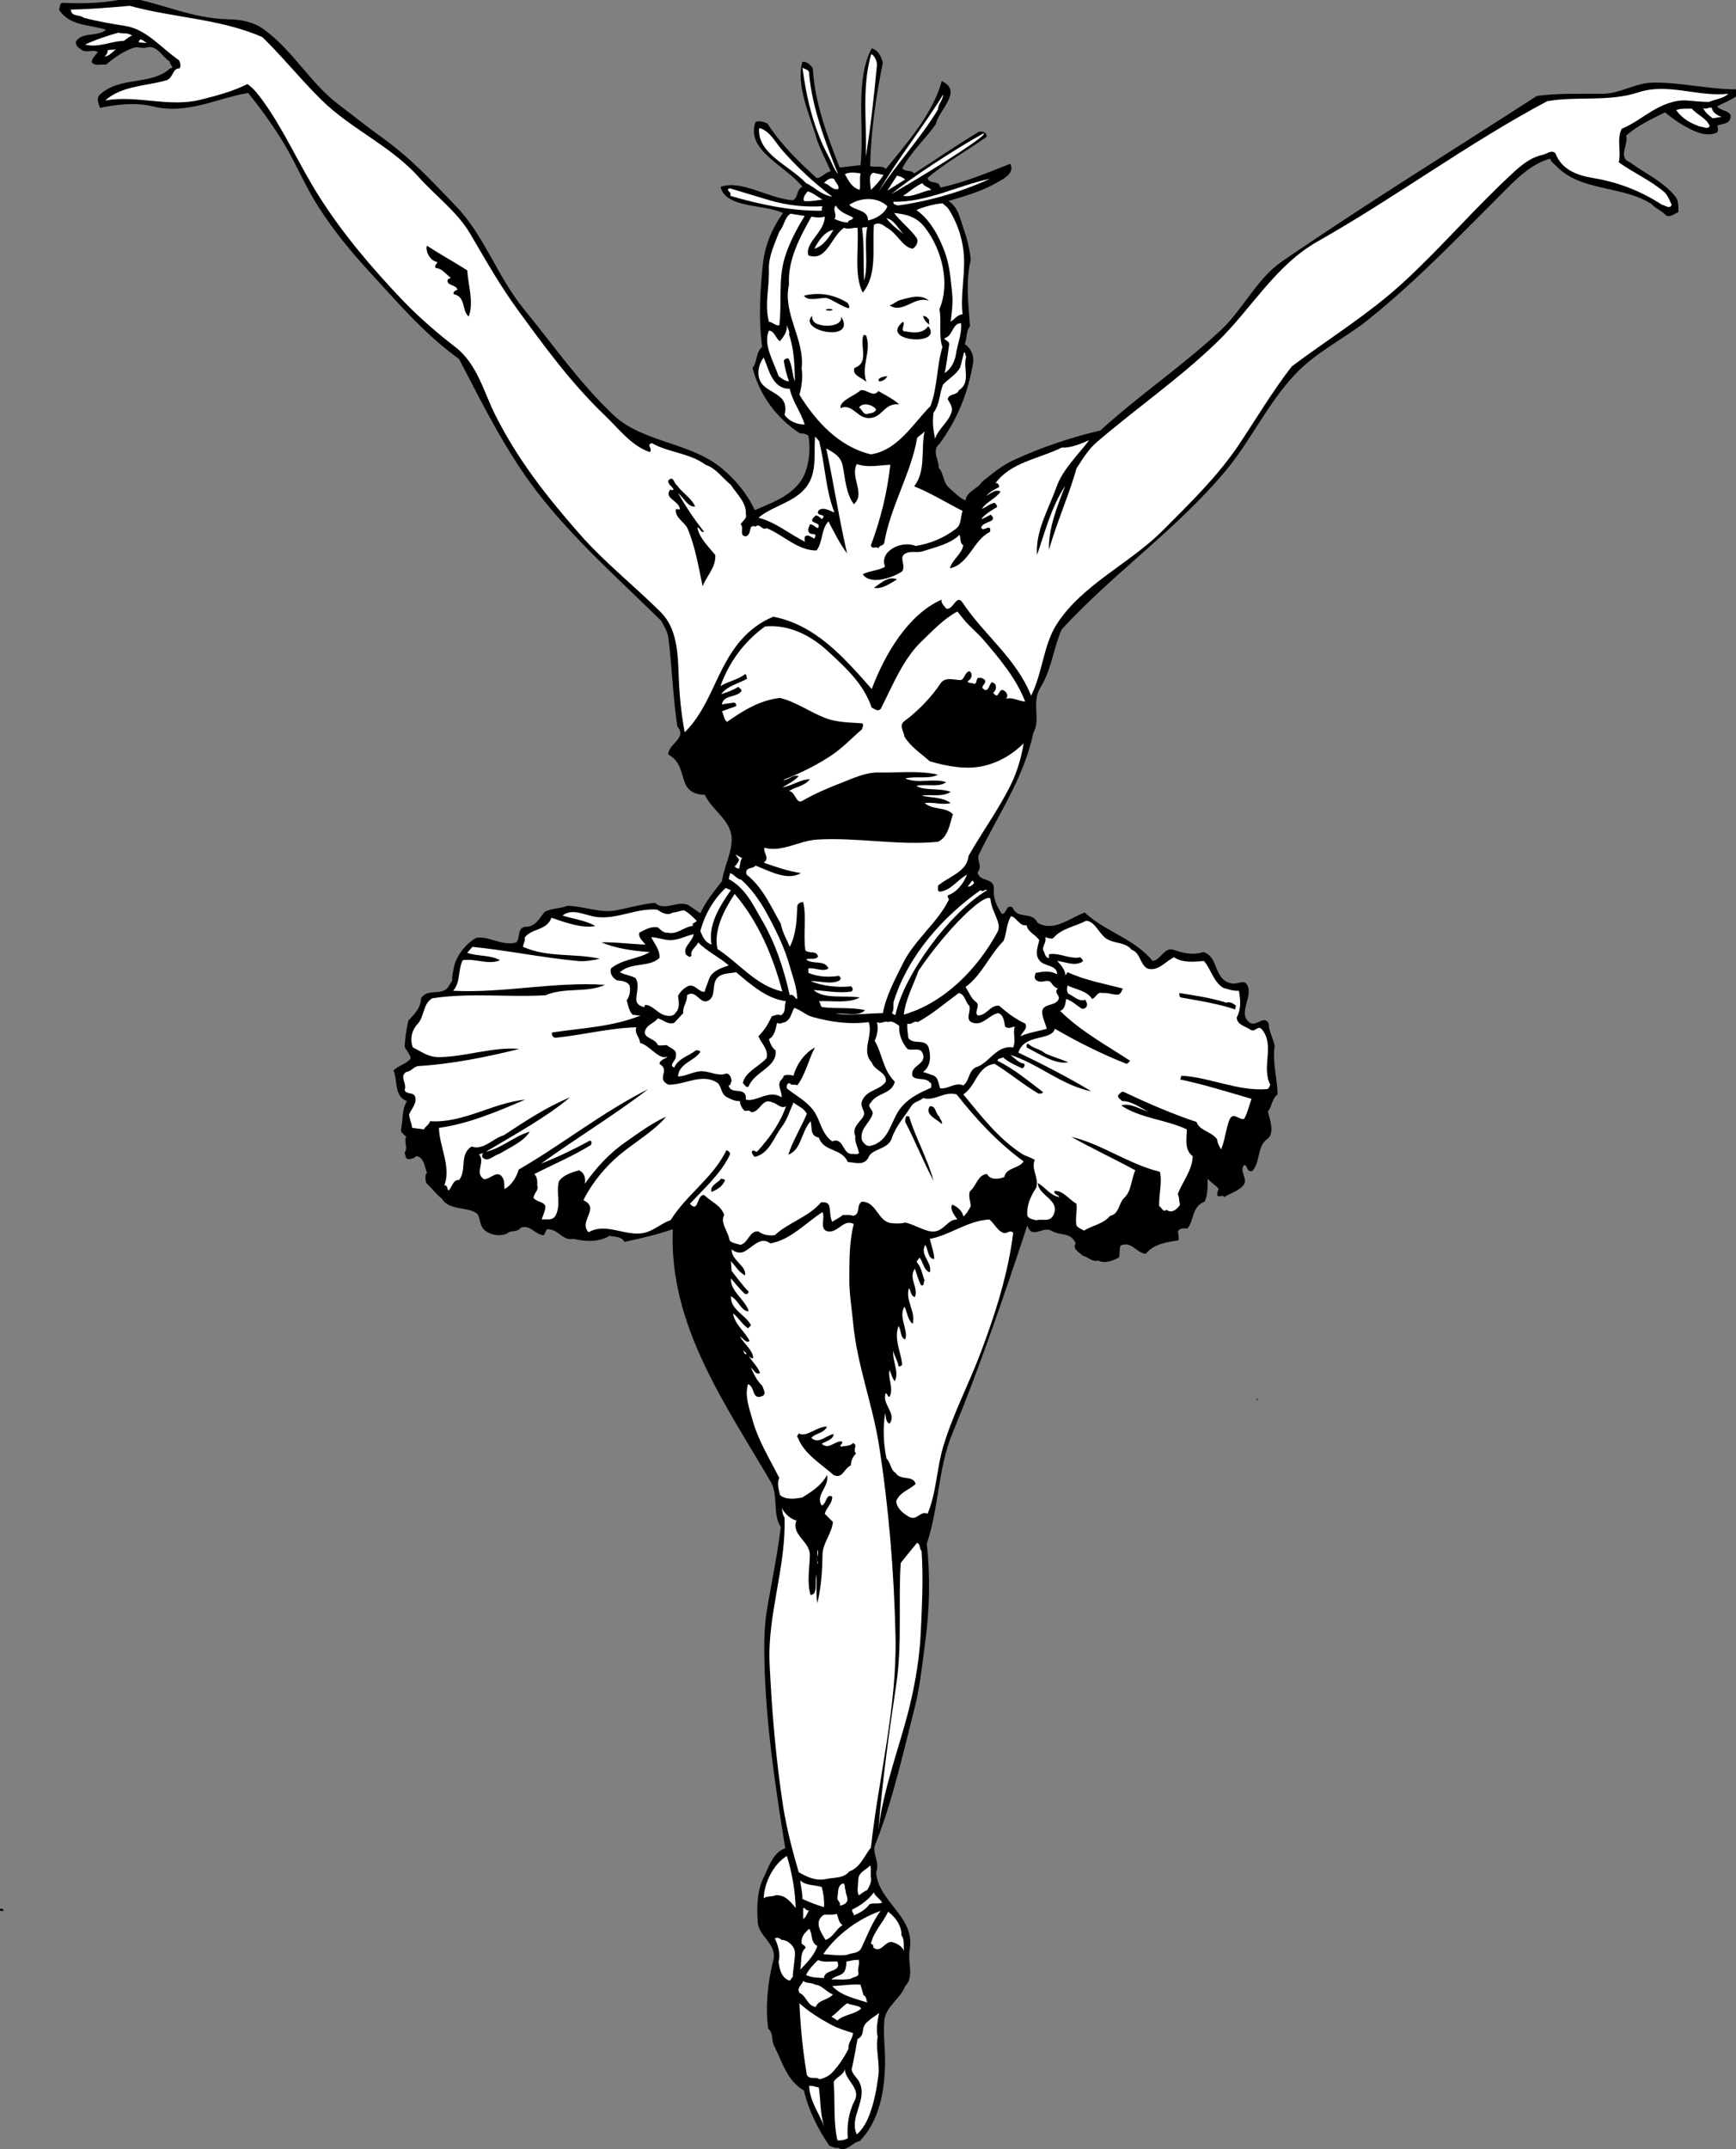 <?xml version="1.0" encoding="UTF-8" standalone="no"?>
<svg
   xmlns:dc="http://purl.org/dc/elements/1.1/"
   xmlns:cc="http://creativecommons.org/ns#"
   xmlns:rdf="http://www.w3.org/1999/02/22-rdf-syntax-ns#"
   xmlns:svg="http://www.w3.org/2000/svg"
   xmlns="http://www.w3.org/2000/svg"
   viewBox="0 0 3154.76 3904.453"
   height="3904.453"
   width="3154.76"
   xml:space="preserve"
   id="svg2"
   version="1.1"><rect x="0" y="0" width="3154.76" height="3904.453" fill="#808080" stroke="none"/><defs
     id="defs6" /><g
     transform="matrix(1.333,0,0,-1.333,0,3904.453)"
     id="g10"><g
       transform="scale(0.2)"
       id="g12"><path
         id="path14"
         style="fill:#000000;fill-opacity:1;fill-rule:nonzero;stroke:none"
         d="m 1554.99,14514 c 80.11,-1 166.72,-15 238.82,-65.6 203.78,-145.7 318.94,-369 517.71,-518.2 98.13,-74.1 189.26,-147.7 294.4,-223.3 194.26,-139.2 336.46,-293.9 502.69,-467.1 195.26,-203.8 281.38,-479.7 462.12,-700.5 199.78,-243.3 371.01,-494.2 609.34,-721 197.27,-188.7 524.71,-184.7 741.01,-365.5 92.12,-77.1 172.23,-171.7 223.8,-284.4 109.65,48.1 235.32,91.7 309.42,192.8 59.58,81.1 73.61,213.8 56.08,314.9 -15.52,12.5 -40.56,17.6 -56.08,15 -163.22,104.7 -277.37,263.9 -324.94,447.2 33.05,34 20.53,108.1 66.09,142.2 -26.04,189.7 -14.52,380 5.01,568.2 13.52,125.7 63.58,243.9 137.18,345.5 -142.19,62.6 -388.02,30.5 -426.58,177.7 143.7,50.6 321.94,-77.6 492.67,-91.6 40.06,18.5 22.54,74.6 66.09,91.6 -111.15,143.2 -389.53,247.4 -319.93,441.6 27.04,12.1 57.07,0.5 81.11,-10 92.13,-142.7 211.79,-258.3 334.95,-371 32.05,-3 59.09,39.6 96.64,46.1 -30.04,69.6 -65.59,135.7 -91.63,207.8 -50.57,175.2 -148.2,378 -101.14,538.2 31.05,1.5 55.58,-20.5 70.6,-45.6 13.02,-232.3 97.13,-457.1 183.25,-675.4 46.56,4.5 97.13,12.5 142.2,15.5 27.53,265.9 -40.06,578.3 76.1,797.1 46.06,-14.5 63.08,-54.5 76.1,-96.6 -47.06,-230.3 -82.11,-470.1 -86.62,-705.5 32.55,-14.5 80.61,9.5 106.65,-20.5 149.2,182.8 323.94,383 381.02,599.3 148.2,-68.6 -21.03,-197.2 -40.56,-294.4 -72.1,-101.6 -166.22,-185.7 -228.81,-299.9 21.03,-27 60.59,-8 81.61,-35.5 150.21,97.1 288.39,192.2 441.6,284.4 20.03,4.5 59.09,-3.6 50.58,-35.6 -133.19,-94.6 -280.39,-175.7 -401.05,-279.4 11.01,-47.5 80.11,-10 86.62,-65.6 163.72,34.6 320.93,100.7 477.14,162.3 38.06,-70.6 -65.59,-112.2 -116.65,-142.2 -95.64,-51.1 -200.78,-80.1 -304.92,-111.7 65.59,-38.5 78.61,-117.2 101.64,-182.7 24.53,-69.6 43.56,-143.2 50.57,-218.3 -36.05,-151.2 -15.52,-300.4 -5.01,-452.2 -29.04,-36 -19.02,-81.1 -35.55,-121.6 43.06,-29.1 65.09,-81.1 56.08,-132.2 -35.55,-203.3 -103.14,-375 -228.81,-548.2 -55.08,-44.6 -3.01,-108.7 -5.01,-162.3 36.55,-40.5 28.54,-101.1 71.1,-137.2 32.54,-28 70.09,-68.5 111.65,-86.1 7.01,63.1 81.61,77.1 111.65,126.7 68.6,54.1 131.18,109.1 213.29,147.2 189.26,88.1 401.05,158.7 594.31,203.3 264.36,241.8 559.27,438.6 822.62,685.4 152.21,142.7 243.34,348.5 416.08,467.2 570.77,391.5 1155.57,752 1736.31,1127 150.8,21 302.5,13.5 452.2,15 118.1,2 220.8,74.6 339.9,76.1 189.3,3 379.5,-46.6 568.8,-45.6 3,-13 14.5,-24 10,-40.5 -43,-30.5 -95.1,-51.6 -142.2,-76.1 27.1,-35.6 117.2,-27.6 86.6,-91.6 -15.5,-31.1 -58.5,-25.1 -86.6,-40.6 8,-12 8,-33.5 0,-45.6 -81.1,-36 -164.2,12.6 -233.3,50.6 -43.1,24.5 -85.6,58.1 -121.7,86.6 -91.6,-45 -186.7,-89.6 -264.3,-157.7 16,-64.1 -59.1,-149.7 25.5,-182.7 104.2,-77.1 225.8,-129.2 309.4,-233.3 23.1,-28.6 21.1,-74.1 20.6,-106.7 -28.1,-10 -64.1,-44.6 -91.2,-15 -27,28.5 -64.5,39 -91.6,71.1 -204.3,128.2 -481.1,83.1 -649.9,258.8 -15,15.6 -35,26.1 -40.5,50.6 -117.7,-33.5 -206.3,-114.7 -289.4,-197.8 -307.94,-306.9 -609.35,-625.3 -949.81,-898.7 -164.73,-132.2 -356.99,-220.3 -502.19,-376 -186.25,-198.3 -295.4,-442.1 -467.13,-649.9 -335.47,-404 -770.56,-702.9 -1122.04,-1086.5 -56.07,-126.6 -68.59,-272.8 -142.19,-391 -68.59,-110.16 3.5,-214.3 -51.07,-314.43 -62.59,-301.91 -239.33,-556.26 -370.51,-827.63 -18.52,-38.05 28.04,-82.11 -10.01,-122.17 15.02,-70.09 117.66,-32.04 111.66,-116.66 -5.01,-64.59 21.52,-118.16 55.57,-167.73 37.05,5.51 23.53,67.6 71.1,46.07 37.05,-88.62 130.67,-21.54 172.73,-106.65 109.65,-62.58 216.3,33.04 319.94,71.1 138.69,-130.18 340.96,-178.75 462.13,-329.95 55.57,5.01 81.11,96.63 142.19,76.1 67.09,-23.53 135.69,-38.05 202.78,-15.52 109.15,-29.54 68.09,-189.26 193.26,-213.29 48.07,-9.51 90.13,35.05 111.65,-20.02 30.55,-78.61 -72.09,-191.77 15.02,-248.85 42.56,-28.03 96.14,56.58 127.18,-5 0,-53.08 31.54,-101.14 40.55,-152.71 -16.52,-112.16 17.53,-216.8 20.03,-329.95 -39.05,-28.54 -39.05,-85.62 -66.09,-116.66 13.52,-56.58 48.57,-149.21 -5.01,-187.76 -71.59,-52.57 -43.05,-151.7 -101.13,-218.29 -45.06,-9.01 -29.05,44.56 -56.08,40.55 -36.05,-39.55 30.04,-96.63 -5.01,-137.19 -35.54,-41.05 -88.12,-54.07 -132.18,-81.11 -10.01,25.54 -43.56,-14.51 -45.56,20.03 -0.5,15.53 4.51,25.04 10.02,35.55 -20.03,26.03 -55.58,45.06 -76.11,71.1 0,-52.07 2.5,-106.65 -20.03,-157.22 -87.61,-30.54 -73.1,-132.18 -117.16,-182.75 -25.03,-0.5 -57.58,5.51 -66.09,-25.53 9.01,-21.53 4.51,-31.04 5.51,-55.58 -76.61,-11.51 -168.23,-22.53 -223.8,-91.62 -65.59,6.01 -97.64,90.12 -172.24,56.08 -9.01,-25.04 -3.51,-62.09 -10.51,-81.12 -41.06,-22.53 -100.64,-44.06 -142.2,-20.53 -39.05,-14.01 -72.6,28.54 -101.14,30.55 -24.53,22.53 -79.1,50.57 -51.06,86.12 -37.56,81.1 -102.15,47.56 -167.23,86.61 -55.58,32.55 -134.19,-63.08 -162.73,35.55 -158.21,-477.65 -320.93,-955.3 -512.7,-1421.93 -97.13,-236.83 -90.62,-506.2 -172.73,-746.52 24.04,-221.31 19.53,-442.61 -10.02,-664.91 -18.02,-134.69 -33.04,-275.88 -61.08,-406.05 -82.61,-324.45 -156.21,-663.41 -274.37,-964.82 -38.05,-71.1 30.54,-128.67 0,-203.28 14.02,-205.28 268.87,-301.41 228.81,-527.72 -15.52,-85.11 33.05,-186.25 -30.54,-248.83 -33.05,-86.62 -132.68,-137.695 -142.19,-233.824 -9.02,-95.133 6.5,-191.261 5,-283.89 -2.5,-198.77 -38.55,-399.543 -172.73,-538.235 -52.07,-9.008 -90.63,-79.606 -147.2,-46.059 -21.03,-3.004 -48.07,9.512 -60.59,15.52 -75.1,109.149 -141.19,239.828 -172.73,375.512 -114.16,64.086 -148.7,197.269 -203.28,304.918 -20.02,39.551 -3.51,85.617 -40.56,116.656 -19.52,156.215 -3,314.932 35.55,467.142 27.54,108.64 -100.13,159.21 -106.64,258.85 -6.51,102.14 -5.51,210.29 40.55,304.41 35.55,72.6 65.09,172.74 147.2,198.27 -68.59,425.09 -132.68,851.16 -142.19,1279.25 -2.51,122.16 -1,246.34 20.53,366 31.54,178.74 68.09,358.99 91.13,543.24 -58.09,95.13 -15.53,209.78 -65.59,304.41 -311.93,534.23 -698.96,1074.47 -670.42,1726.36 -99.14,-35.05 -218.8,-63.09 -329.95,-86.62 -19.03,38.55 -69.1,34.04 -101.64,41.06 -78.6,-47.07 -177.24,-37.06 -243.83,-20.54 -78.61,-15.02 -99.64,64.59 -177.74,66.1 -20.03,-6.01 -12.52,-45.06 -35.55,-40.56 -50.07,8.51 -88.62,74.1 -147.2,50.57 -29.04,-36.05 -64.09,-12.02 -96.13,-40.56 -50.07,-21.02 -113.16,-9.01 -152.71,25.54 -31.05,27.04 -27.04,74.6 -45.57,106.64 -56.57,55.58 -192.76,20.03 -243.83,106.65 -39.05,30.04 -71.09,74.1 -106.64,106.65 -6.51,24.03 -10.02,58.08 5.51,71.1 -19.03,39.55 -20.03,109.64 -76.61,111.64 -8.51,-18.02 -27.03,-13.51 -40.55,-20.52 -32.05,-5.01 -28.54,25.53 -35.55,45.56 25.53,32.54 -7.01,72.1 10.51,106.65 -12.01,15.52 -34.55,26.03 -35.55,46.06 14.52,69.09 5.01,138.19 40.56,197.77 -89.62,30.54 -62.09,144.69 -91.63,208.28 32.05,33.55 87.12,43.06 116.66,81.11 -1.5,31.54 -29.04,53.57 -40.55,81.11 4,61.09 11.51,120.67 25.53,177.75 41.06,46.06 85.62,85.61 86.12,152.2 41.06,61.08 108.65,27.04 162.72,56.08 23.03,12.52 35.55,43.06 50.57,66.09 -4,25.53 5.51,57.58 10.52,86.11 15.52,87.12 92.62,171.74 152.2,203.28 83.12,16.52 179.75,-59.58 273.88,-30.54 28.03,32.54 3,95.63 61.08,106.65 65.59,-5.51 96.13,57.57 132.18,101.64 47.07,25.53 104.14,20.02 152.21,40.55 112.15,0 223.3,-52.07 334.95,-30.54 88.62,17.02 178.75,44.06 264.36,51.07 67.1,-61.59 154.21,20.03 228.32,-15.52 l 81.11,-55.58 c 37.05,82.11 93.62,149.7 147.2,218.3 14.01,100.14 70.59,199.27 66.09,294.4 -6.51,124.67 -134.69,189.76 -182.75,294.4 -205.78,7.01 -100.14,194.27 -248.84,274.38 -2.51,73.6 132.18,109.65 61.08,192.76 -30.04,201.77 -35.05,403.07 -61.08,604.37 -5.51,43 -31.54,83.1 -50.57,116.6 -285.89,280.4 -590.31,549.8 -837.64,868.2 -218.3,281.9 -374.51,599.3 -538.24,913.7 -238.82,171.8 -424.58,392.6 -619.84,604.4 -126.67,139.2 -232.82,268.8 -334.96,426.5 -90.62,139.7 -152.7,293.9 -238.32,436.6 -73.1,121.2 -153.21,231.9 -243.83,345.5 -214.8,-35 -413.07,-148.7 -649.89,-91.6 -118.161,28.5 -240.829,15 -360.493,-10 -10.012,27.5 -27.539,66.6 0,91.1 138.687,127.2 346.473,59.1 477.153,177.7 38.05,3 -7.51,27.6 0,45.6 -54.57,32.5 -87.12,118.7 -162.223,96.6 -27.036,-7.5 -58.079,7.5 -81.614,0 -68.59,-21.5 -136.183,-68.1 -192.761,-116.6 -38.051,5 -67.09,-13 -96.629,15 -2.504,30.5 30.539,51.1 40.554,71.1 -33.047,22.5 -85.617,-13 -116.66,20.5 -22.531,10 -43.558,40.1 -25.535,60.6 51.07,56.6 140.691,22 198.27,71.1 -108.149,35 -251.344,24.5 -319.934,137.2 9.012,15.5 0.5,46.6 25.535,46 150.203,-6 300.906,-4 451.613,35.6 228.814,-41.6 431.594,-142.2 675.424,-147.7" /><path
         id="path16"
         style="fill:#ffffff;fill-opacity:1;fill-rule:nonzero;stroke:none"
         d="m 884.574,14605.6 c 298.906,-82.1 622.346,-88.6 903.726,-213.3 136.69,-132.1 259.36,-286.4 401.55,-426.5 201.78,-199.8 471.15,-312 664.91,-527.8 116.16,-129.6 261.36,-234.8 350.48,-386 102.64,-174.7 201.77,-350.5 319.93,-512.7 183.75,-252.8 370.51,-507.7 598.82,-726 94.63,-90.1 179.24,-205.8 304.92,-248.8 24.53,21.5 -28.04,50.5 15.02,60.6 114.15,-64.6 256.85,-66.6 365.5,-147.2 73.59,-25.1 111.14,-86.7 172.73,-137.2 39.55,-62.6 107.14,-119.7 101.64,-197.8 10.51,-31 -20.53,-44.6 -35.55,-71.1 27.04,-21 -14.52,-78.6 35.55,-81.1 45.56,12 12.01,85.6 66.09,66.1 30.54,27 45.06,-30.6 76.1,-10.5 114.16,-47.6 215.8,-154.7 339.96,-152.2 45.57,60.5 28.04,140.2 81.12,198.2 38.55,-72.6 77.1,-153.2 127.17,-218.3 -52.57,223.3 -91.62,478.2 -142.19,715.5 43.56,-25 99.13,-52.1 111.65,-116.6 18.02,-90.2 22.03,-187.8 76.1,-263.9 82.61,72.1 -27.03,183.2 20.53,273.9 75.6,-26.6 152.21,-8 228.31,-5 -21.03,-187.8 -65.09,-371 -132.18,-548.3 3.5,-30 37.05,-5.5 51.07,-20 9.01,24 35.55,12.5 40.56,40.5 42.55,245.4 184.25,475.2 223.3,710.5 14.02,16 35.55,25.5 51.07,46.1 -27.04,-124.2 12.02,-265.4 -71.1,-376 99.64,-37.6 219.8,-111.2 329.95,-167.3 -15.52,-41 -6.01,-91.6 -45.56,-122.1 -84.61,-64.1 -174.74,-100.2 -274.37,-116.7 -92.13,40.6 -251.85,-33.5 -208.29,-142.2 -47.06,-26 -113.65,-28.5 -152.2,-50.6 46.06,-71.1 192.76,-31.5 268.86,20.1 30.54,47 -36.55,104.1 35.55,127.1 35.05,11.1 71.1,-2 106.65,10.1 86.61,28.5 181.75,47.5 248.84,111.6 8.51,-23.5 2,-58.6 25.53,-71.1 -12.52,-64.1 -73.6,-95.1 -91.62,-157.2 131.18,28.5 158.21,191.8 274.37,248.8 10.01,65.6 -51.57,-8.5 -61.09,30.1 15.53,45 118.17,32.5 66.09,86.6 -21.52,-8.5 -50.56,-28 -66.09,-30.5 28.04,35 68.6,59.5 106.65,81.1 5.01,14 -7.01,21.5 -15.02,30.5 -35.05,-6.5 -52.57,-29 -86.62,-40.6 30.55,46.1 96.64,70.6 127.17,116.7 -31.54,19 -66.09,-10 -96.62,-30.5 21.02,28 55.57,46 86.61,61.1 1.51,13.5 -9.51,34 -25.53,25.5 104.64,144.7 298.4,167.2 452.11,243.8 62.09,-3 127.18,24.6 187.76,50.6 -79.61,-104.7 -181.75,-200.8 -223.31,-319.9 -53.57,-151.3 -144.69,-300.5 -132.18,-462.2 55.58,161.2 98.14,330 192.77,472.2 -55.58,-139.7 -116.66,-295.4 -111.65,-436.6 54.07,187.7 139.68,381.5 187.75,553.7 42.06,65.1 79.61,129.2 142.2,182.8 271.86,232.3 563.77,434.1 817.61,679.9 232.32,224.8 394.54,521.2 685.43,685.4 532.23,300.9 1026.89,670.4 1563.59,954.8 206.3,36.1 416.6,-7 624.9,61.1 198.3,65.1 406.1,-34 608.8,-10.5 -32.5,-33.5 -88.1,-37 -131.6,-55.6 -51.1,-0.5 -106.2,7 -152.3,10 -83.1,5.1 -166.7,-31 -233.8,-71.1 -69.1,-41 -134.7,-92.1 -208.3,-121.6 -35.5,-71.6 -2.5,-152.2 -20,-228.8 99.1,-71.1 209.3,-119.2 304.4,-197.8 30.1,-25 40.1,-59.6 56.1,-91.6 -12,-33.1 -45.1,-2.5 -66.1,0 -142.7,93.6 -301.4,155.2 -472.1,182.7 -107.2,18 -213.8,58.1 -253.9,167.8 -28.5,27.5 -58.1,-4.6 -86.6,-10.1 -86.6,-18.5 -150.2,-73.6 -212.8,-132.1 -255.3,-235.9 -482.64,-503.2 -736.49,-736 -233.32,-215.3 -515.7,-389.1 -761.54,-573.8 -130.67,-168.3 -240.33,-353.5 -360.49,-533.3 -144.2,-215.2 -331.95,-397 -517.7,-583.7 -229.32,-229.4 -544.75,-366.5 -720.99,-634.9 -95.13,-145.2 -98.13,-335 -177.74,-492.19 -100.64,253.89 -321.44,415.09 -467.14,634.39 -42.56,63.6 -63.08,-55.6 -111.65,-40.6 -13.02,18.5 -39.05,40.1 -30.54,61.1 -227.31,-100.1 -385.53,-367.5 -477.15,-609.33 -185.76,211.33 -382.02,437.13 -670.42,492.63 -83.11,-33 -160.71,-89.6 -223.3,-162.7 -165.23,-190.2 -202.78,-450.09 -381.02,-624.32 -23.53,125.67 -36.05,251.83 -40.55,375.52 -5.51,157.7 -10.02,329.9 -121.67,441.6 -182.75,181.7 -383.52,339.9 -553.76,533.2 -230.81,262.9 -422.57,509.2 -573.28,807.6 -79.61,156.7 -122.67,349.5 -274.37,467.2 -114.16,87.1 -244.33,199.7 -350.48,309.4 -214.79,224.8 -418.07,462.6 -583.8,726 -132.18,210.3 -229.31,436.6 -375.51,639.8 -32.54,45.1 -63.58,85.7 -106.64,116.7 -101.14,-50.1 -212.79,-80.1 -319.94,-106.6 -216.29,-54.1 -433.589,33 -649.886,-5.1 115.16,101.7 275.375,96.7 416.066,137.2 49.07,14 40.56,85.1 91.63,81.1 10.01,17.1 3.5,40.1 -5.01,56.1 -120.16,81.6 -219.3,209.8 -365.499,233.3 -99.636,16.1 -186.754,30.1 -284.386,56.1 -27.036,24 -85.118,3.5 -86.618,55.6 133.68,2 269.868,14.5 401.047,25.5" /><path
         id="path18"
         style="fill:#ffffff;fill-opacity:1;fill-rule:nonzero;stroke:none"
         d="m 808.469,14422.9 c 27.539,-10 63.086,3 91.625,-20.6 -21.028,-6 -37.551,-23.5 -56.074,-35.5 -89.125,-1.5 -175.239,-49.6 -263.86,-25 73.098,34 164.223,64.1 228.309,81.1" /><path
         id="path20"
         style="fill:#ffffff;fill-opacity:1;fill-rule:nonzero;stroke:none"
         d="m 1001.73,14351.8 -56.074,5 c 8.512,42 37.551,3 56.074,-5" /><path
         id="path22"
         style="fill:#ffffff;fill-opacity:1;fill-rule:nonzero;stroke:none"
         d="m 793.449,14311.2 c -30.543,-20.5 -44.562,-47 -81.109,-51 12.015,11.5 24.031,23 20.027,41 18.024,10 43.059,0.5 61.082,10" /><path
         id="path24"
         style="fill:#ffffff;fill-opacity:1;fill-rule:nonzero;stroke:none"
         d="m 5977.52,14199.6 c -20.03,-207.3 -41.56,-416.6 -76.61,-624.9 10.52,230.8 -29.54,464.7 37.05,701 19.03,-2.5 42.06,-45.6 39.56,-76.1" /><path
         id="path26"
         style="fill:#ffffff;fill-opacity:1;fill-rule:nonzero;stroke:none"
         d="m 5515.39,14138.5 c 22.03,-229.8 109.15,-460.6 197.77,-680.4 -30.54,37.5 -43.56,80.6 -66.09,122.1 -100.64,186.3 -150.71,398.6 -177.25,603.8 18.03,-12 51.57,-13 45.57,-45.5" /><path
         id="path28"
         style="fill:#ffffff;fill-opacity:1;fill-rule:nonzero;stroke:none"
         d="m 6429.13,14001.3 c -1,-38.1 -34.04,-63.6 -35.54,-101.6 -116.66,-195.3 -287.4,-377.6 -406.06,-563.3 132.68,230.3 302.92,438.6 441.6,664.9" /><path
         id="path30"
         style="fill:#ffffff;fill-opacity:1;fill-rule:nonzero;stroke:none"
         d="m 11668.8,13910.2 c 2.5,-30.6 37.5,-51.6 66.1,-61.1 l -60.6,-10 c -24.5,18 -51.6,40 -66.1,71.1 20,-15.5 37,7.5 60.6,0" /><path
         id="path32"
         style="fill:#ffffff;fill-opacity:1;fill-rule:nonzero;stroke:none"
         d="m 11532.1,13905.2 c 34,-41.6 95.6,-61.1 121.7,-117.2 -9.6,-27.5 -45.1,-5.5 -66.1,-5 -64.6,22.5 -118.2,51.6 -162.3,111.7 30.1,13.5 71.1,9 106.7,10.5" /><path
         id="path34"
         style="fill:#ffffff;fill-opacity:1;fill-rule:nonzero;stroke:none"
         d="m 5332.64,13620.8 c 99.63,-113.2 215.79,-222.3 339.96,-314.9 -71.1,7.5 -126.17,69 -177.74,91.1 -111.65,120.1 -336.46,201.3 -319.94,376 74.6,-19.5 109.15,-97.6 157.72,-152.2" /><path
         id="path36"
         style="fill:#ffffff;fill-opacity:1;fill-rule:nonzero;stroke:none"
         d="m 5865.87,13463.1 c -8.52,-38.1 1,-74.1 -5.51,-111.7 -53.07,14 -76.61,63.1 -101.14,106.7 29.04,17 74.1,11 106.65,5" /><path
         id="path38"
         style="fill:#ffffff;fill-opacity:1;fill-rule:nonzero;stroke:none"
         d="m 6023.08,13453.1 c -23.53,-36.1 -55.08,-73.1 -86.62,-101.7 -2.5,40.1 -20.03,102.2 15.52,116.7 l 71.1,-15" /><path
         id="path40"
         style="fill:#ffffff;fill-opacity:1;fill-rule:nonzero;stroke:none"
         d="m 6702,13735.4 c 49.57,4.5 -263.36,-201.7 -625.85,-412.5 111.15,94.6 424.08,300.9 625.85,412.5" /><path
         id="path42"
         style="fill:#ffffff;fill-opacity:1;fill-rule:nonzero;stroke:none"
         d="m 6170.28,13422.5 c -40.56,-25.5 -81.11,-50.6 -121.67,-76.1 l 65.59,101.6 c 21.03,-3 42.56,-14.5 56.08,-25.5" /><path
         id="path44"
         style="fill:#ffffff;fill-opacity:1;fill-rule:nonzero;stroke:none"
         d="m 6749.07,13427.5 c -199.27,-91.6 -417.07,-153.2 -629.36,-182.7 -15.52,7.5 -30.54,3.5 -30.54,25.5 227.81,-4.5 437.6,109.7 659.9,157.2" /><path
         id="path46"
         style="fill:#ffffff;fill-opacity:1;fill-rule:nonzero;stroke:none"
         d="m 5713.16,13356.4 c -45.06,-7 -57.08,34.1 -96.14,40.6 21.53,29.5 57.08,42 71.11,25.5 5.5,-22.5 37.04,-41.5 25.03,-66.1" /><path
         id="path48"
         style="fill:#ffffff;fill-opacity:1;fill-rule:nonzero;stroke:none"
         d="m 6348.02,13351.4 c -66.09,-10 -127.67,-53.1 -192.76,-40.5 48.06,30 81.11,63.5 131.68,86.1 16.02,-26.1 43.06,-25.1 61.08,-45.6" /><path
         id="path50"
         style="fill:#ffffff;fill-opacity:1;fill-rule:nonzero;stroke:none"
         d="m 5246.02,13280.3 c 118.16,-34.5 239.82,-47.5 360.49,-40.5 -6.01,-8 -5.01,-19.6 -5.01,-30.6 -209.28,-2.5 -422.57,42.6 -624.35,101.7 17.03,24 -42.56,44 0,50.5 89.63,-27 179.75,-54.5 268.87,-81.1" /><path
         id="path52"
         style="fill:#ffffff;fill-opacity:1;fill-rule:nonzero;stroke:none"
         d="m 5606.51,13285.3 c -27.04,-3 -81.11,-14.5 -126.67,-10 -8.51,28.5 11.52,46.6 25.54,66.1 37.05,-10 67.08,-37.6 101.13,-56.1" /><path
         id="path54"
         style="fill:#ffffff;fill-opacity:1;fill-rule:nonzero;stroke:none"
         d="m 6048.61,13239.8 c -18.02,-52.1 -79.61,-85.7 -132.18,-96.7 3.01,75.1 -95.63,66.1 -127.17,106.7 77.61,51.5 190.76,56.1 259.35,-10" /><path
         id="path56"
         style="fill:#ffffff;fill-opacity:1;fill-rule:nonzero;stroke:none"
         d="m 6459.67,13229.7 c 67.1,-99.1 107.15,-222.8 111.66,-345.4 4.5,-126.2 -24.54,-255.9 -10.02,-380.5 -33.04,-2 -54.57,-33.1 -81.11,-51.1 7.51,65.1 17.02,129.2 10.01,193.2 -10.01,95.7 -16.51,193.3 -51.06,284.4 -40.56,108.2 -97.63,215.8 -192.77,283.9 52.07,22.1 114.66,39.1 177.75,46.1 l 35.54,-30.6" /><path
         id="path58"
         style="fill:#ffffff;fill-opacity:1;fill-rule:nonzero;stroke:none"
         d="m 5814.8,13163.7 c -2.01,-24.6 -33.55,-11.1 -35.55,-35.6 -28.04,2 -63.59,11.5 -91.12,25.5 21.52,30.6 -18.53,65.1 10.01,91.2 22.53,-44.1 74.6,-60.6 116.66,-81.1" /><path
         id="path60"
         style="fill:#ffffff;fill-opacity:1;fill-rule:nonzero;stroke:none"
         d="m 6302.46,13097.6 c 119.66,-152.2 175.74,-384.6 101.14,-558.3 16.02,-85.6 -7.51,-182.7 20.53,-258.8 -38.06,-121.7 -33.05,-271.4 -81.11,-401.6 -122.17,-124.2 -223.31,-301.9 -406.56,-329.9 -218.3,51.5 -376.51,226.8 -487.16,406 16.02,60.1 24.53,122.7 15.02,177.8 23.03,201.2 -131.18,373.5 -86.12,573.7 -9.51,168.3 73.6,320 152.21,462.2 29.54,-5.5 61.08,-8 91.62,0 0.51,-102.7 -139.69,-179.8 -111.65,-263.9 126.17,-45.1 154.21,130.7 243.33,187.8 31.54,-14.1 63.09,4.5 91.63,0 9.51,-146.7 -25.54,-322 35.55,-441.6 101.63,123.6 64.08,308.4 76.1,462.1 29.04,19.5 59.08,3.5 81.11,-15.5 74.6,-35.6 114.15,-138.2 182.75,-147.2 24.53,13.5 44.56,50 25.53,76.1 -42.55,59.1 -110.65,111.6 -152.2,167.7 83.61,-9.5 152.2,-25 208.28,-96.6" /><path
         id="path62"
         style="fill:#ffffff;fill-opacity:1;fill-rule:nonzero;stroke:none"
         d="m 5484.84,13173.7 c -56.07,-92.7 -107.14,-187.3 -137.18,-289.4 -43.56,-148.2 -17.03,-304.4 -35.55,-456.6 -28.04,-2.6 -45.06,22 -71.1,25 -30.54,120.2 4.01,235.8 0,355.5 -3,92.6 40.06,175.7 71.1,258.8 33.05,37.6 35.55,96.7 76.1,122.2 32.55,-5 64.09,-10.5 96.63,-15.5" /><path
         id="path64"
         style="fill:#ffffff;fill-opacity:1;fill-rule:nonzero;stroke:none"
         d="m 6170.28,13042 c -45.06,34 -105.14,79.6 -127.17,116.6 58.08,-12 85.11,-87.6 127.17,-116.6" /><path
         id="path66"
         style="fill:#ffffff;fill-opacity:1;fill-rule:nonzero;stroke:none"
         d="m 5895.91,13092.6 c 3.5,6.5 9.51,5 15.52,5 -23.04,-121.2 10.01,-244.4 -20.53,-365.5 -8.01,120.6 2,243.8 -15.02,360.5 7.01,-1.5 14.52,12 20.03,0" /><path
         id="path68"
         style="fill:#ffffff;fill-opacity:1;fill-rule:nonzero;stroke:none"
         d="m 5677.61,13077.5 5.01,5 c -29.05,-54 -73.6,-116.6 -131.69,-132.1 28.04,55 71.1,117.6 126.68,127.1" /><path
         id="path70"
         style="fill:#000000;fill-opacity:1;fill-rule:nonzero;stroke:none"
         d="m 2910.84,12970.9 c 88.62,-58.6 183.75,-110.2 273.87,-167.7 7.01,-104.7 46.56,-218.3 10.01,-315 -50.06,44.1 -17.52,134.2 -101.13,152.2 -9.52,18.1 14.52,26.1 25.03,30.6 -11.01,39 -81.61,25 -65.59,71.1 l 20.03,10.5 c -30.54,19 -59.08,65.1 -101.64,65.6 -15.02,15 6.01,27.5 10.51,41 -65.09,12.6 -83.11,94.2 -71.09,111.7" /><path
         id="path72"
         style="fill:#000000;fill-opacity:1;fill-rule:nonzero;stroke:none"
         d="m 5779.25,12579.9 c 3,-12.1 18.52,-23.6 5,-35.6 -54.57,16.5 -99.63,54.1 -152.2,71.1 -50.57,0.5 -125.17,-26 -152.21,15 112.15,28.1 215.29,3.5 299.41,-50.5" /><path
         id="path74"
         style="fill:#000000;fill-opacity:1;fill-rule:nonzero;stroke:none"
         d="m 6332.5,12594.9 c -96.63,39 -177.24,-91.1 -268.86,-30.6 26.03,6.5 59.57,36.6 71.09,35.6 73.6,21.5 146.7,42.5 197.77,-5" /><path
         id="path76"
         style="fill:#000000;fill-opacity:1;fill-rule:nonzero;stroke:none"
         d="m 5677.61,12534.3 c -14.02,-8 -36.55,-8 -50.57,0 14.02,7.5 36.55,7.5 50.57,0" /><path
         id="path78"
         style="fill:#000000;fill-opacity:1;fill-rule:nonzero;stroke:none"
         d="m 5535.41,12493.2 c -1,-34.5 17.53,-53 51.07,-60.5 51.07,-16.1 157.22,-7.6 147.2,55.5 109.66,-180.2 -299.4,-100.6 -198.27,5" /><path
         id="path80"
         style="fill:#000000;fill-opacity:1;fill-rule:nonzero;stroke:none"
         d="m 6327.49,12473.2 c 11.02,-6 -0.5,-30.5 10.52,-40.5 -20.03,9.5 -41.56,36 -46.06,60.5 14.01,-1 26.03,-8 35.54,-20" /><path
         id="path82"
         style="fill:#000000;fill-opacity:1;fill-rule:nonzero;stroke:none"
         d="m 6155.26,12452.7 c 19.53,-15 -27.04,-69.6 20.03,-66.1 52.57,-10.5 115.16,-15 152.2,35.5 109.15,-140.1 -342.46,-105.6 -172.23,30.6" /><path
         id="path84"
         style="fill:#ffffff;fill-opacity:1;fill-rule:nonzero;stroke:none"
         d="m 6551.3,12442.7 c 6.51,-71.6 -25.53,-142.7 -35.55,-213.3 -8.01,-49.6 -33.05,-98.1 -76.6,-126.7 10.51,48.6 22.03,128.7 30.54,192.8 4.01,30.5 -36.05,28 -30.54,45.5 56.57,14.1 51.56,103.2 112.15,101.7" /><path
         id="path86"
         style="fill:#ffffff;fill-opacity:1;fill-rule:nonzero;stroke:none"
         d="m 5378.2,12366.6 c 36.05,-103.7 38.05,-215.3 40.55,-320 -22.02,49.6 -16.02,111.2 -45.56,157.2 -13.01,0 -23.03,-5 -30.54,-15 6.51,-49.5 19.03,-96.6 35.55,-142.2 -28.04,1.5 -49.57,18.6 -71.1,35.6 -34.05,101.1 -107.14,215.3 -66.09,309.9 39.06,0 47.06,-58.1 76.11,-71.1 27.03,33.1 51.06,65.6 46.06,111.7 3.5,-22.6 22.03,-45.1 15.02,-66.1" /><path
         id="path88"
         style="fill:#000000;fill-opacity:1;fill-rule:nonzero;stroke:none"
         d="m 5906.42,12351.1 c 33.04,-105.7 -39.55,-202.8 0,-309.5 -30.04,31.6 -102.14,44.6 -81.61,96.7 104.14,35.5 33.05,152.2 61.08,223.3 8.51,0 20.53,2 20.53,-10.5" /><path
         id="path90"
         style="fill:#ffffff;fill-opacity:1;fill-rule:nonzero;stroke:none"
         d="m 6586.35,12214.4 c -25.04,-75.6 35.54,-174.3 -50.57,-228.8 -13.52,-38.6 -65.09,-17.1 -76.11,-60.6 16.03,-27.6 37.55,-56.1 25.54,-91.7 -23.03,-66 -89.12,-111.6 -111.65,-177.7 -13.02,68.1 -18.53,107.1 -10.52,177.7 44.06,55.1 39.05,130.7 66.09,192.8 42.06,42.1 90.62,68.1 116.66,117.2 l 25.54,101.6 c 16.02,-6 5,-23 15.02,-30.5" /><path
         id="path92"
         style="fill:#ffffff;fill-opacity:1;fill-rule:nonzero;stroke:none"
         d="m 5383.21,11996.1 c 17.02,-84.2 76.1,-157.8 101.63,-243.9 -54.57,0 -108.64,24.6 -137.18,66.1 43.05,173.8 -171.23,131.7 -177.74,278.9 -2.01,41.6 12.01,79.6 35.54,112.2 35.55,-81.7 59.09,-215.3 177.75,-213.3" /><path
         id="path94"
         style="fill:#000000;fill-opacity:1;fill-rule:nonzero;stroke:none"
         d="m 6048.61,12082.2 c -11.01,-20.5 -28.54,-35.1 -56.07,-35.6 -18.53,24.1 35.55,33.6 56.07,35.6" /><path
         id="path96"
         style="fill:#000000;fill-opacity:1;fill-rule:nonzero;stroke:none"
         d="m 5987.53,11980.5 c 43.06,-26 103.14,-54.5 142.19,-91.1 -110.65,14 -114.15,-106.1 -223.3,-91.6 -66.09,9 -104.14,99.6 -177.74,66.1 -4.01,54.1 92.62,80.6 137.19,121.7 45.06,9 85.61,-53.1 121.66,-5.1" /><path
         id="path98"
         style="fill:#ffffff;fill-opacity:1;fill-rule:nonzero;stroke:none"
         d="m 5972.01,11853.9 c -14.52,-28.1 -43.06,-23.1 -65.59,-30.6 -27.04,2.5 -32.04,35.6 -51.07,45.6 31.04,40.5 101.64,13.5 116.66,-15" /><path
         id="path100"
         style="fill:#ffffff;fill-opacity:1;fill-rule:nonzero;stroke:none"
         d="m 5586.48,11625.1 c 39.06,-154.8 41.06,-320.5 101.65,-472.2 -37.06,13 -73.61,39.1 -106.65,15.5 -33.05,-46.5 65.09,-18.5 20.02,-61 -8.01,10 -24.03,23.5 -40.55,25.5 -10.52,-9.5 -26.54,-21.5 -25.54,-35.6 16.02,-23 59.09,-14.5 40.56,-51 -20.53,3.5 -32.54,27.5 -55.58,25.5 -3,-15 -14.52,-27 -10.01,-45.6 8.51,-39 68.59,0.5 40.55,-51 -20.52,7 -45.06,35.5 -66.09,10.5 2.01,-12 -6.5,-29.6 10.02,-35.6 -110.15,52.1 -204.28,135.7 -324.94,167.3 109.15,91.1 281.38,109.1 350.47,248.8 46.07,93.6 26.54,203.8 35.55,304.9 9.52,-15 34.05,-30.5 30.54,-46" /><path
         id="path102"
         style="fill:#000000;fill-opacity:1;fill-rule:nonzero;stroke:none"
         d="m 4616.66,11335.7 c 35.05,-50.6 98.14,-85.7 121.67,-142.2 -49.57,-5.5 -78.11,61.6 -116.66,91.6 56.08,-96.6 104.64,-170.7 177.74,-263.9 -26.03,-8 -24.53,27.1 -45.56,30.1 10.01,-68.1 74.6,-130.7 121.67,-187.8 6.5,-83.1 -61.09,-146.7 -86.12,-213.3 -28.04,132.7 -49.57,267.4 -101.64,391.1 -19.53,46.5 -87.12,74.1 -81.11,132.1 12.51,7.6 34.55,-13 25.03,15.1 -15.52,46.5 -109.65,66.6 -60.58,122.1 5.51,-7 15.52,-8 20.03,0 -9.02,21.6 -40.56,33.6 -35.55,60.6 37.05,37.1 37.05,-22 61.08,-35.5" /><path
         id="path104"
         style="fill:#000000;fill-opacity:1;fill-rule:nonzero;stroke:none"
         d="m 6114.2,10696.3 c -37.05,-20 -102.14,-70.6 -157.21,-56.1 35.55,21.5 98.64,85.6 157.21,56.1" /><path
         id="path106"
         style="fill:#ffffff;fill-opacity:1;fill-rule:nonzero;stroke:none"
         d="m 6571.33,10421.9 c 34.55,-43 100.13,-98.1 137.18,-142.2 107.15,-125.6 220.3,-260.3 279.38,-416.04 -51.07,6 -82.61,31.54 -132.18,20.02 19.03,12.52 8.02,40.06 -5,50.57 -49.57,40.06 -35.05,-70.09 -81.11,-10.01 26.03,17.02 28.54,68.09 -10.52,71.1 -17.02,-16.52 -23.53,-78.61 -60.58,-40.56 -10.52,18.52 26.04,30.54 15.02,56.12 -12.02,12.5 -27.04,17.5 -45.56,15 -18.03,-10 -5.01,-42.58 -30.55,-40.58 -12.01,10.02 -42.05,-0.5 -40.55,20.08 27.04,9 37.55,53 10.02,66 -31.55,-10 -30.04,-48 -55.58,-60.5 -51.07,-1 -108.65,26.5 -142.19,-25.58 -57.58,-87.62 -150.21,-184.75 -243.84,-253.84 -41.55,-30.54 -3.5,-70.1 0,-106.65 43.56,-70.6 111.66,-113.15 172.74,-167.72 120.16,-34.05 247.84,-59.59 370.5,-30.55 99.64,23.53 190.26,75.1 268.87,152.71 -15.52,-98.63 -45.56,-196.27 -86.12,-279.38 -83.61,-170.73 -198.27,-326.44 -289.39,-487.67 -10.01,-109.65 -134.69,-139.18 -208.28,-202.77 3,-13.52 -8.02,-33.55 10.01,-40.56 75.6,5.01 120.66,79.11 188.26,116.66 -23.54,-61.58 -70.1,-120.66 -132.19,-142.19 -1.5,-10.02 1.51,-19.03 10.02,-25.54 -76.61,-159.21 -233.32,-273.87 -314.43,-436.59 -54.58,-109.65 -117.66,-228.32 -137.19,-339.96 -106.64,-2.01 -215.79,-16.03 -319.93,-5.01 65.09,7.51 158.71,-20.53 197.77,25.03 -90.63,21.53 -194.27,8.51 -289.4,20.53 -16.52,2 -11.01,29.04 -25.03,40.56 92.62,4.5 201.77,-17.03 278.88,25.53 -105.15,15.52 -245.84,-13.02 -314.43,50.57 85.61,-5.01 172.23,-23.53 258.85,-10.02 13.02,13.02 7.51,27.04 -5.01,35.56 -91.62,-12.02 -208.28,5.5 -274.37,35.54 66.09,1 144.2,-26.03 198.27,5.01 9.51,12.52 8.51,20.03 -5.51,30.54 -69.59,-10.51 -142.19,-7.51 -207.78,20.03 v 30.54 c 48.07,6.51 99.64,-26.04 136.69,0 -27.04,62.08 -105.65,23.03 -152.21,61.08 20.03,13.02 63.09,-7.51 81.11,20.03 -10.51,44.06 -57.58,17.52 -86.12,41.05 -16.02,110.16 9.01,228.82 -15.02,329.96 -18.02,0.5 -40.05,-10.52 -40.55,-30.55 -3.01,-90.62 -7.01,-189.25 -51.07,-274.37 -15.03,39.55 -51.57,100.14 -61.08,157.71 -69.6,119.17 -118.67,242.84 -233.33,334.96 -14.51,55.08 42.56,34.05 61.09,61.08 96.13,-37.55 218.8,-106.64 309.42,-51.06 -88.62,13.51 -167.23,40.55 -253.85,71.09 45.57,29.04 -5,68.6 5.01,101.64 121.17,-33.55 237.33,49.07 360.49,55.58 273.88,16.52 548.75,-42.06 822.63,-15.02 68.59,30.54 80.61,120.16 101.63,187.75 -48.06,51.57 -135.18,26.54 -192.76,76.1 62.08,8.02 118.66,-15.01 177.74,0 -58.57,44.07 -147.7,35.05 -198.27,51.08 65.59,9.01 142.2,-12.02 198.27,25.03 -77.6,29.04 -179.24,5.51 -233.82,41.06 67.1,15.52 153.21,-13.02 203.28,25.03 -87.12,29.54 -190.76,-14.02 -279.38,25.54 74.1,18.02 161.72,-7.02 223.31,25.53 -133.19,30.54 -276.88,12.02 -401.05,15.02 -93.13,2 -175.74,-39.05 -258.86,-71.1 -90.12,-35.04 -178.24,-72.1 -263.86,-121.66 -45.05,-26.04 -46.56,62.58 -91.62,66.09 45.56,31.04 107.64,33.04 142.19,81.11 -64.09,-1.51 -120.66,-45.06 -187.75,-56.08 34.04,20.03 81.61,44.06 111.65,76.1 -38.05,17.53 -70.09,-29.03 -106.65,-25.03 115.66,44.06 227.82,99.64 329.95,167.23 75.61,50.57 135.69,115.66 208.29,177.74 1,16.02 17.02,27.54 0,40.56 -71.1,6 -164.73,4 -248.84,35.54 -107.15,41.06 -203.78,112.66 -309.92,137.19 -133.69,-13.02 -251.85,-85.62 -360.49,-162.22 -24.54,14.52 -22.54,50.57 -35.55,71.1 32.54,14.02 70.09,24.53 96.63,35.55 4,12.51 -4.51,22.02 -15.02,25.03 -26.04,-7.01 -56.08,-6.01 -81.61,-15.02 7.01,68.09 99.13,47.07 132.18,91.12 4,15.02 -13.52,20.53 -20.53,30.55 -36.05,-23.54 -76.6,-36.05 -116.66,-50.57 40.06,57.57 118.16,71.59 177.74,106.67 -10.01,7.5 0.5,24.5 -15.02,30.5 -46.56,-37.5 -113.65,-48.6 -167.73,-81.6 54.08,155.2 161.23,305.9 304.42,406.6 170.23,15 317.43,-67.6 426.58,-167.8 132.18,-121.6 244.33,-225.28 299.91,-386 22.53,-8.51 36.55,-27.54 60.58,-10.01 83.11,162.72 153.21,343.51 284.39,467.11 74.1,70.6 146.7,149.2 238.83,198.3 l 45.56,-56.1" /><path
         id="path108"
         style="fill:#ffffff;fill-opacity:1;fill-rule:nonzero;stroke:none"
         d="m 5058.26,8797.2 c -14.52,-20.52 -13.01,-47.56 -20.03,-71.09 -13.01,0 -23.03,5 -30.53,15.02 12.51,10.51 25.03,28.03 30.53,46.06 l -25.53,35.55 45.56,-25.54" /><path
         id="path110"
         style="fill:#ffffff;fill-opacity:1;fill-rule:nonzero;stroke:none"
         d="m 5053.26,8650 c 66.09,-59.58 122.66,-137.18 167.72,-218.29 65.09,-118.17 126.18,-241.33 162.23,-370.51 21.02,-73.6 50.06,-147.7 51.07,-223.81 -19.03,3.51 -25.04,39.06 -51.07,25.54 -40.56,182.75 -99.64,359.49 -192.77,517.71 -59.08,100.63 -106.64,209.78 -223.3,274.37 l 10.01,40.56 c 28.04,-10.02 46.06,-41.06 76.11,-45.57" /><path
         id="path112"
         style="fill:#ffffff;fill-opacity:1;fill-rule:nonzero;stroke:none"
         d="m 6637.41,8624.47 c -11.51,-12.02 -23.02,-24.04 -40.55,-20.03 l 30.54,40.56 c 3.01,-2.51 14.52,-10.52 10.01,-20.53" /><path
         id="path114"
         style="fill:#ffffff;fill-opacity:1;fill-rule:nonzero;stroke:none"
         d="m 4982.16,8578.91 c -75.6,-107.15 -156.21,-234.32 -132.18,-370.51 -43.56,14.02 -59.58,52.57 -76.1,91.13 28.53,109.65 87.62,215.79 172.73,294.4 l 35.55,-15.02" /><path
         id="path116"
         style="fill:#ffffff;fill-opacity:1;fill-rule:nonzero;stroke:none"
         d="m 6728.54,8578.91 c -255.35,-153.21 -567.77,-576.79 -624.35,-848.16 -11.52,-4 -17.03,7.01 -25.53,10.52 20.52,22.02 4,60.08 15.52,86.11 100.63,314.43 339.46,575.29 588.8,751.53 16.02,-16.53 32.54,10.51 45.56,0" /><path
         id="path118"
         style="fill:#ffffff;fill-opacity:1;fill-rule:nonzero;stroke:none"
         d="m 5332.64,7888.46 c -181.25,40.56 -292.9,192.77 -442.1,289.4 -27.54,128.18 44.55,265.86 117.16,375.51 161.21,-187.76 261.35,-425.08 324.94,-664.91" /><path
         id="path120"
         style="fill:#ffffff;fill-opacity:1;fill-rule:nonzero;stroke:none"
         d="m 6799.64,8294.52 c -138.19,-253.85 -361.5,-482.16 -639.37,-563.77 14.02,108.15 65.09,200.27 101.14,299.91 203.27,297.9 447.1,526.72 489.16,492.17 10.01,-102.14 81.61,-166.23 49.07,-228.31" /><path
         id="path122"
         style="fill:#ffffff;fill-opacity:1;fill-rule:nonzero;stroke:none"
         d="m 4586.12,8426.7 c 21.53,-1 49.57,13.01 76.1,15.02 33.05,-16.52 64.09,-49.07 86.62,-71.1 -3.5,-14.02 -35.55,-11.51 -25.53,-35.55 -58.58,-3 -108.65,-62.58 -172.74,-45.56 -24.53,-4.5 -46.06,18.53 -66.09,35.55 -45.56,10.51 -87.62,-16.02 -126.67,-35.55 -9.51,-37.05 34.55,-66.09 40.55,-81.11 -100.13,3.01 -205.78,18.03 -299.4,15.02 98.13,-41.05 218.79,-59.08 329.95,-66.09 -77.11,-48.06 -182.75,-45.56 -264.37,-111.65 -9.51,-36.55 12.02,-64.59 40.56,-81.11 29.04,-3 68.1,-4.51 86.62,-35.55 6.51,-34.55 2,-70.6 -20.53,-101.64 12.02,-32.54 14.02,-69.59 40.56,-96.63 18.52,-2.5 36.55,-7.01 56.07,-5.01 -191.26,-78.6 -402.55,-85.61 -604.32,-116.65 -7.01,-18.53 9.51,-37.55 25.53,-35.55 182.25,18.52 365.5,66.09 548.25,71.09 -14.52,-45.06 25.03,-68.09 25.54,-106.64 69.09,-17.03 130.67,-122.67 187.75,-91.13 -13.52,-19.52 -49.57,-19.52 -55.57,-51.07 78.6,-47.56 -27.04,-99.13 60.58,-142.19 110.65,-3.51 224.8,79.61 329.95,15.52 35.04,-21.03 25.03,-79.61 71.1,-101.64 23.53,-11.51 53.57,-28.03 86.61,-25.53 2.01,-25.54 13.02,-47.07 30.55,-66.09 15.01,-3 36.54,8.51 45.56,-10.02 63.58,-2 74.6,104.65 147.2,66.09 26.53,-3.5 56.58,-45.56 91.12,-25.53 -39.05,-114.16 -113.15,-218.3 -197.77,-309.92 -14.02,-0.5 -31.04,22.02 -35.54,-5.01 5,-10.52 9.01,-22.03 20.52,-30.04 101.14,24.03 127.17,130.68 182.75,202.77 38.05,49.57 55.58,111.16 81.11,167.73 30.54,-25.53 67.59,-35.04 91.13,-76.1 -39.06,-94.13 -98.14,-188.76 -126.68,-279.38 90.63,33.55 88.12,158.21 152.21,228.31 12.02,-46.06 -6.51,-99.63 56.08,-111.65 35.54,-101.64 154.21,-67.59 197.77,-167.23 49.56,-1 102.64,-26.04 137.18,25.03 21.03,70.1 135.69,56.08 162.23,137.19 28.03,83.61 89.62,150.21 132.18,218.3 21.52,34.55 56.57,31.54 81.11,56.08 83.11,-23.54 141.69,48.56 228.81,25.03 131.18,-167.23 282.38,-330.45 456.62,-456.62 -33.04,-51.57 -118.66,-40.56 -131.68,-106.65 -38.05,-15.52 -94.63,-22.53 -117.16,20.03 -62.58,-2 -72.1,-79.61 -116.66,-116.66 -14.02,-32.54 4.51,-70.59 5.01,-101.64 -13.02,-26.54 -28.54,-53.07 -50.57,-71.09 -4.01,36.55 -40.55,67.59 -76.11,81.6 -17.02,-33.04 14.02,-69.59 35.56,-101.63 -68.6,4.51 -91.63,-90.12 -177.75,-81.62 -51.07,5.51 -118.66,48.07 -177.74,61.09 -29.04,-9.02 -61.08,-6.51 -86.12,-5.01 -102.64,4.51 -103.14,144.7 -208.28,147.2 -43.06,-23.03 -6.51,-87.62 -61.08,-96.63 -20.03,9.51 -47.57,3.51 -71.1,5.51 -18.53,-18.03 -47.57,-30.54 -71.1,-46.06 -16.52,33.54 -11.51,71.09 -20.03,106.64 -6.51,25.03 -32.54,28.54 -56.07,25.54 -84.62,-100.14 -220.8,-135.69 -314.93,-223.31 -41.06,-6.51 -84.12,3.51 -111.65,25.03 -60.59,8.02 -67.6,-76.1 -121.67,-91.12 -26.54,7.51 -73.1,15.02 -76.1,35.55 -9.52,57.08 -65.59,116.16 -35.55,167.73 -23.03,68.09 -88.12,88.12 -137.19,136.68 -52.57,2.01 -35.05,-126.67 -96.63,-60.58 94.13,103.14 215.79,208.79 274.37,339.97 -3,13.52 -12.01,22.02 -25.53,25.53 -90.12,-187.26 -272.87,-302.91 -380.52,-477.15 -52.07,-14.02 -114.66,-72.6 -182.75,-86.62 -127.17,-25.53 -254.85,73.1 -376.01,5.01 -73.1,73.1 83.11,162.72 -35.55,218.3 56.58,114.65 148.7,228.81 253.85,314.93 103.64,84.61 232.81,160.21 309.92,253.84 -95.13,-42.05 -186.26,-110.15 -269.37,-167.73 -114.65,-79.11 -206.28,-177.24 -284.39,-289.39 6.01,39.05 -3.5,77.11 -40.55,91.62 -38.55,-11.01 -110.15,-30.54 -136.69,-76.1 -20.02,-75.6 15.02,-154.21 -20.53,-228.31 -20.53,-42.56 -64.58,-26.03 -96.63,-30.54 8.51,30.54 25.04,57.58 25.54,91.12 -16.03,35.05 -59.08,25.54 -81.12,56.08 0.51,31.54 40.06,54.57 25.04,86.11 1,22.54 2,57.08 -20.03,76.11 128.68,66.09 261.36,121.16 386.03,198.27 5.51,10.01 7.51,24.53 -5.51,30.54 -106.64,-58.08 -219.3,-112.65 -334.96,-157.71 239.83,173.23 498.18,329.45 731,507.69 -309.92,-155.21 -583.29,-375.01 -883.2,-548.25 -12.02,-45.56 -46.56,-107.65 -96.64,-132.18 -2,29.04 2.01,56.58 -15.01,81.61 -33.55,48.57 -78.11,-11.51 -122.17,-15.52 -71.6,39.05 9.51,120.16 -35.55,167.73 4.5,5.51 19.03,9.51 30.54,10.01 -12.52,-5.51 -13.02,-22.53 -5,-30.54 36.04,-33.54 74.1,18.03 111.65,25.54 71.6,44.56 164.72,82.11 208.28,152.2 -107.15,-31.04 -194.26,-115.16 -299.41,-137.18 194.77,116.16 412.57,235.32 573.78,371 -161.21,-66.59 -305.41,-162.72 -452.11,-258.85 -75.6,-22.03 -136.19,-103.64 -218.3,-76.61 -87.12,-52.57 -31.04,-160.22 -86.12,-228.31 -42.56,4.51 -47.56,-50.07 -71.09,-71.09 -14.02,9.51 -4.01,33.54 -25.54,35.54 l -5,-5 c 50.56,130.18 -32.05,263.86 -35.55,396.04 206.28,28.54 399.04,112.15 588.8,192.76 -223.8,-22.53 -421.57,-162.22 -649.89,-147.2 -3,-22.53 -32.04,-34.55 -40.55,-55.58 l -81.11,10.02 c -2.5,31.04 -19.03,62.08 -20.53,91.62 16.52,39.06 56.08,78.61 40.56,121.67 -12.02,34.05 -60.09,10.51 -71.1,45.56 18.52,47.06 -38.56,87.62 10.51,122.17 34.55,2.5 51.07,38.55 86.12,40.55 220.3,13.02 459.63,60.09 685.44,116.66 -185.26,15.02 -364.5,-54.07 -548.25,-56.07 -73.1,-0.5 -117.66,36.55 -177.75,66.09 -20.52,52.57 -9.01,116.16 30.55,157.71 50.06,52.57 36.05,138.69 101.64,177.24 256.84,39.06 513.7,5.51 771.55,20.53 131.17,56.58 283.88,14.02 406.05,71.1 -346.97,23.03 -687.94,-57.58 -1035.41,-40.56 52.57,58.58 31.54,142.7 65.59,208.29 84.61,14.51 172.73,-34.55 253.85,0 -64.09,37.04 -150.21,25.03 -223.31,50.56 l 35.55,40.56 c 239.33,-24.03 474.65,-73.6 715.97,-96.13 50.07,-5.51 107.15,5.01 152.21,15.02 -173.74,39.55 -352.98,5.51 -522.71,81.11 -2,18.02 18.52,41.56 10.01,61.08 43.56,66.59 152.21,47.57 182.75,137.19 95.13,-32.04 210.29,-74.6 299.41,-56.08 -67.59,38.56 -148.7,47.57 -223.31,71.1 66.1,54.07 156.22,-0.5 233.82,-10.01 140.7,-16.52 271.38,62.08 411.06,50.57 30.05,-21.03 71.1,-43.57 106.65,-20.03" /><path
         id="path124"
         style="fill:#ffffff;fill-opacity:1;fill-rule:nonzero;stroke:none"
         d="m 6997.91,8340.08 c 6.51,-45.56 59.58,-62.58 86.11,-101.64 -9.51,-46.06 -32.04,-93.13 0,-136.68 34.55,-47.07 119.67,-27.04 122.17,-96.64 -48.56,28.54 -98.13,19.03 -147.2,10.02 -5.51,-22.53 -15.02,-42.56 15.02,-55.58 30.54,-13.52 57.58,12.02 86.12,-5.01 15.02,-20.52 26.03,-38.05 51.07,-46.06 -35.05,-32.04 25.53,-45.56 0,-81.11 -30.04,-42.06 -116.66,-18.52 -106.65,-91.12 5.01,-35.55 22.03,-67.09 30.55,-101.64 -59.59,-18.03 -123.67,-25.04 -177.74,-51.07 5.5,26.03 52.57,51.07 30.53,86.62 -67.59,30.54 -123.16,74.1 -177.74,121.67 -60.58,6.5 -87.12,-71.11 -147.2,-66.1 -23.03,26.04 21.53,67.6 -10.51,91.63 -35.55,26.54 -47.57,67.59 -71.1,101.64 113.16,83.61 162.22,216.79 259.35,314.42 22.53,56.58 18.03,113.66 50.57,167.73 37.55,-5 58.58,-71.09 106.65,-61.08" /><path
         id="path126"
         style="fill:#ffffff;fill-opacity:1;fill-rule:nonzero;stroke:none"
         d="m 7541.15,8248.96 c 54.57,-36.55 127.67,-20.53 172.73,-76.11 68.6,-21.03 56.58,-136.18 137.19,-132.18 60.08,2.51 100.14,57.58 152.21,81.12 55.08,-38.56 135.18,-32.05 202.77,-25.04 49.07,-54.57 63.59,-141.2 132.18,-183.25 34.05,-9.51 67.1,-22.53 106.65,-20.03 11.52,-66.59 16.02,-123.67 -15.02,-182.75 3,-50.07 58.58,-58.58 91.12,-81.11 35.56,-25.03 52.58,34.55 81.12,0 89.62,-109.15 -5.51,-252.84 56.07,-376.01 -5.51,-12.52 -7.01,-29.04 -25.53,-30.54 -198.77,-14.02 -384.53,80.61 -578.79,91.62 -7.01,-7.01 -2.01,-19.02 -10.01,-25.53 158.71,-33.04 325.44,-85.12 487.16,-132.18 -17.02,-45.56 -26.04,-94.13 -50.57,-136.69 -36.05,-9.51 -77.61,55.08 -101.64,-10.51 -24.53,-67.59 -29.04,-135.69 -55.58,-197.77 -8.51,17.52 -25.03,40.55 -25.53,66.09 -35.05,57.07 -118.16,57.07 -142.2,121.66 -157.21,51.57 -330.44,126.18 -492.66,203.28 -17.53,8.01 -28.55,-9.51 -40.56,-20.53 -7.51,-20.02 17.02,-27.04 25.53,-40.55 64.59,0.5 121.67,-43.56 177.75,-71.1 -60.59,16.52 -124.67,62.08 -182.75,40.56 133.18,-88.12 300.91,-94.63 446.6,-162.23 2.51,-49.06 -21.52,-139.18 40.56,-182.75 -1,-95.13 -77.1,-186.75 -101.64,-259.35 12.52,-20.53 6.51,-48.56 15.53,-70.6 -18.53,-31.53 -57.09,-63.58 -91.63,-35.54 -23.53,-23.03 -36.55,20.02 -50.57,25.03 -4.01,78.11 22.03,156.21 5,233.82 -211.78,51.07 -402.54,192.26 -604.32,238.33 144.2,-81.12 291.9,-149.21 436.6,-228.32 -29.04,-61.08 -25.04,-140.69 -76.1,-187.75 -38.06,-35.55 -33.55,-111.66 -96.14,-122.17 -44.56,-56.08 -123.16,-65.59 -177.74,-101.14 -16.52,12.02 -37.55,15.02 -51.07,35.55 -10.01,48.07 6.01,98.14 0,147.2 -50.57,29.54 -99.64,98.64 -152.21,86.12 -1,-23.53 26.04,-21.53 35.55,-40.56 -61.08,10.52 -95.63,66.59 -147.2,96.64 3.01,-87.12 156.71,-115.16 106.65,-218.3 -25.53,-52.07 -78.11,-23.53 -116.66,-35.55 -22.53,5.51 -46.57,6.01 -61.09,30.04 -6.5,75.6 24.54,135.19 61.09,193.26 19.52,66.09 -37.55,124.68 -10.52,187.76 -27.03,17.52 -62.08,25.53 -86.11,40.56 -161.73,103.64 -281.89,261.35 -401.05,406.05 87.12,54.57 92.63,191.76 213.29,208.28 98.13,-60.08 196.77,-142.69 299.41,-203.27 11.52,1 24.03,-2.51 30.54,10.51 -98.13,74.6 -196.27,157.22 -309.92,213.29 2,21.53 26.03,11.02 35.54,25.04 36.56,-33.05 86.12,-55.58 132.19,-76.11 12.51,2.5 19.52,18.03 15.02,30.54 -37.05,4.51 -66.59,39.56 -96.14,61.09 197.27,-64.09 350.98,-208.29 553.26,-248.84 -144.2,87.62 -327.95,183.25 -497.68,263.85 40.56,132.19 225.31,77.11 248.84,162.73 157.72,-92.13 319.94,-172.24 487.67,-238.83 10.51,1.5 17.02,13.52 25.03,20.53 -150.71,99.64 -337.46,200.77 -477.15,339.97 32.04,11.01 37.05,50.06 40.55,81.1 40.06,-11.01 71.1,-43.55 106.65,-65.58 16.52,-4.01 31.04,5.5 35.55,20.03 4.5,16.52 -7.01,27.53 -10.02,40.55 -45.06,-17.03 -82.61,27.54 -116.65,40.55 -11.02,16.53 -11.52,37.56 -5.01,56.08 57.58,-28.04 129.17,-33.55 167.23,-91.63 29.53,11.52 33.04,51.07 71.09,40.56 37.05,4.51 76.11,-15.52 111.66,-10.01 14.02,11.51 21.52,25.53 25.53,40.55 -116.66,32.05 -253.85,54.58 -375.51,111.65 -7.01,-5.5 -6.51,-15.02 -15.52,-20.02 0,33.54 -31.05,71.09 -55.58,96.63 58.08,-5.51 116.66,-38.55 172.24,-5.51 9.51,11.52 -8.52,23.03 -15.02,30.55 -71.1,-15.53 -143.2,33.54 -213.29,20.52 v -25.53 c -28.04,0 -27.04,37.05 -40.56,56.07 -2.5,31.54 25.54,51.07 15.02,86.12 18.53,-5.51 46.56,-16.02 56.08,-5.01 56.07,65.09 149.7,78.11 223.3,116.66 61.59,-5.01 86.62,-88.12 137.19,-121.66" /><path
         id="path128"
         style="fill:#ffffff;fill-opacity:1;fill-rule:nonzero;stroke:none"
         d="m 4728.31,8279.5 c -6.51,-52.07 -80.61,-88.62 -50.56,-142.2 13.52,-5 21.52,-22.53 35.54,-5 -10.51,40.55 34.55,58.58 45.57,91.12 60.08,-62.58 144.19,-100.13 208.28,-157.21 -53.07,-18.03 -118.66,-38.05 -137.19,-101.64 -7.51,-26.04 -21.53,-49.07 -25.53,-76.11 -33.55,-14.01 -71.1,59.59 -116.66,35.56 -29.04,-15.53 -51.57,-36.56 -66.09,-66.1 5.51,-35.54 13.52,-84.61 -15.02,-111.65 -17.52,-33.04 -58.08,-26.04 -86.62,-15.52 -43.06,16.02 -75.6,66.59 -121.67,66.09 -6.5,-3 -5,-9.52 -5,-15.02 -32.05,7.01 -59.08,21.03 -56.08,60.58 3.01,47.07 21.03,95.63 -5.01,137.19 -33.04,20.03 -73.6,20.53 -106.64,40.55 80.11,71.1 196.76,30.04 269.37,96.64 6,52.57 -35.55,99.13 -56.08,142.19 46.06,-1.5 89.62,-22.03 137.19,-20.53 53.57,3.01 100.63,29.04 152.2,41.06" /><path
         id="path130"
         style="fill:#ffffff;fill-opacity:1;fill-rule:nonzero;stroke:none"
         d="m 5017.71,8020.14 c 99.63,-84.11 207.78,-180.74 339.96,-197.76 -16.52,-30.05 5.51,-73.1 -35.54,-96.64 -20.03,13.52 -40.56,-3 -60.59,-5.01 -28.04,-57.57 -46.06,-89.62 -91.62,-137.18 18.52,-48.57 68.09,-85.62 56.07,-147.2 -51.57,-61.58 -145.7,-92.13 -162.72,-172.74 13.52,-6.5 23.03,-39.05 40.55,-20.02 39.06,99.13 196.77,129.17 182.75,243.83 -24.53,17.02 -36.54,48.06 -45.56,76.1 41.56,23.53 45.06,71.1 56.08,111.65 18.52,-13.51 37.55,3.01 55.57,5.01 39.56,20.53 42.06,64.09 61.09,96.63 43.56,-13.01 80.61,-49.57 121.66,-61.08 125.68,-35.05 257.36,-53.57 386.03,-35.55 32.54,-90.63 -54.07,-198.77 20.53,-274.37 17.52,-57.08 104.64,-66.6 96.13,-131.68 -42.56,-61.59 -130.68,-53.58 -162.22,-132.18 -18.53,-47.07 35.05,-69.09 5.01,-111.65 -23.54,-33.55 -76.11,-73.6 -50.57,-127.18 -6.52,-39.05 19.02,-79.11 25.03,-116.66 -17.52,-11.51 -25.03,-3.5 -45.56,-5 -69.09,-4.51 -57.08,117.66 -137.19,86.11 -75.6,54.07 -76.6,138.19 -126.67,208.29 -47.07,66.09 -129.68,109.15 -182.75,152.21 -2,16.02 0.5,37.04 20.03,35.54 11.01,-19.52 37.05,-3 51.07,-15.02 58.58,76.11 83.61,196.77 121.66,258.86 -67.09,-34.05 -125.67,-111.66 -147.2,-192.77 -19.53,6.51 -44.56,9.02 -66.09,0 -5.51,-25.03 -31.54,-31.04 -30.54,-61.08 0.5,-28.04 18.03,-55.58 15.52,-86.12 -86.62,56.58 -172.24,-35.55 -243.83,-15.52 9.01,97.13 -104.64,26.04 -116.66,96.63 17.52,1.5 12.02,21.03 20.03,30.54 -3.01,20.03 -10.02,48.07 -35.55,50.57 -55.08,-21.02 -108.65,13.02 -162.22,15.52 -58.58,2.51 -111.15,-35.54 -167.73,-35.54 5.51,90.12 113.65,105.64 152.21,167.22 -6.01,13.02 -19.03,9.52 -30.54,10.52 -48.57,-39.05 -117.67,-52.07 -147.21,-117.16 -42.56,16.52 14.52,47.56 10.52,76.6 11.01,47.57 -35.55,52.57 -61.08,76.1 -24.04,0.51 -39.56,-5.5 -61.09,0 -17.02,50.08 -119.16,47.57 -81.11,111.66 18.52,31.54 57.08,40.05 81.11,71.09 37.55,-10.51 70.1,-46.56 111.65,-30.54 l 61.08,66.1 c -5,46.05 29.05,76.1 25.54,121.66 63.09,45.06 88.62,-69.09 147.2,-35.55 61.59,35.55 6.01,137.69 86.12,172.74 35.05,15.02 64.09,11.51 101.64,20.02" /><path
         id="path132"
         style="fill:#000000;fill-opacity:1;fill-rule:nonzero;stroke:none"
         d="m 8358.77,7812.36 c 22.02,7.51 45.05,-2 65.59,-20.52 l -5.01,-25.54 c -123.67,41.05 -245.34,59.08 -370.51,81.61 -12.52,6.01 -9.51,19.03 -10.01,30.04 100.63,-15.52 215.79,-32.54 319.94,-65.59" /><path
         id="path134"
         style="fill:#ffffff;fill-opacity:1;fill-rule:nonzero;stroke:none"
         d="m 6606.88,7791.84 c 14.51,-42.56 -34.05,-98.14 25.53,-116.67 68.59,-21.03 108.65,54.58 172.73,66.1 36.56,-13.02 40.56,-59.59 45.57,-91.63 24.03,-19.03 42.56,-3.5 66.09,0 -14.02,-47.07 9.51,-95.13 -10.52,-142.19 -117.15,18.02 -164.22,-111.66 -258.85,-137.19 -48.57,-31.55 -38.05,-88.12 -81.11,-121.67 -54.57,23.54 -99.14,-24.53 -157.21,-20.52 -13.52,33.04 -11.52,80.61 -56.08,91.62 l -61.08,20.53 c 51.57,36.55 53.57,102.14 40.55,157.21 -17.52,79.11 -109.65,21.53 -141.69,76.11 -1.01,32.54 -10.02,64.59 -5.51,96.63 30.04,-12.02 41.56,22.03 71.1,10.01 101.64,56.08 179.74,125.67 279.38,197.77 42.06,-7.51 42.06,-59.58 71.1,-86.11" /><path
         id="path136"
         style="fill:#ffffff;fill-opacity:1;fill-rule:nonzero;stroke:none"
         d="m 6053.62,7680.18 c 27.54,12.52 53.57,-11.52 76.1,-25.54 -4.5,-62.08 22.03,-119.66 55.58,-157.21 30.54,-16.02 84.11,12.52 101.64,-25.54 39.55,-84.11 -90.62,-83.1 -66.09,-162.21 31.04,-30.05 87.62,-4.51 117.16,-40.56 16.52,-6.51 8.01,-23.53 10.01,-35.55 -72.6,-33.04 -145.2,-64.09 -203.27,-132.18 -75.61,-89.12 -77.11,-230.81 -208.29,-263.86 -29.04,-8.01 -46.56,14.52 -60.58,35.55 -20.03,76.6 51.07,116.66 71.1,177.74 10.51,34.05 -45.07,50.57 -10.52,81.11 39.56,66.59 144.2,57.08 162.72,142.2 -82.11,80.61 -85.61,194.26 -137.18,278.88 18.02,37.05 26.53,84.61 15.52,127.17 26.03,-16.52 52.57,11.02 76.1,0" /><path
         id="path138"
         style="fill:#000000;fill-opacity:1;fill-rule:nonzero;stroke:none"
         d="m 7124.58,7466.89 c 51.07,-24.03 106.14,-38.55 157.72,-61.08 -88.12,-16.52 -195.77,56.57 -284.39,101.64 1,11.01 -4.51,23.53 10.01,25.53 34.55,-33.55 81.11,-35.55 116.66,-66.09" /><path
         id="path140"
         style="fill:#000000;fill-opacity:1;fill-rule:nonzero;stroke:none"
         d="m 6403.6,7035.3 c 1.5,-18.52 23.53,-28.54 15.52,-50.57 -26.04,32.05 -120.16,61.59 -81.11,121.67 45.06,4.01 36.05,-50.57 65.59,-71.1" /><path
         id="path142"
         style="fill:#000000;fill-opacity:1;fill-rule:nonzero;stroke:none"
         d="m 6190.81,7035.3 5.01,5.01 c 45.06,-150.2 127.17,-290.4 167.22,-441.6 -70.09,131.18 -124.16,270.86 -192.76,401.04 -1.5,15.52 1,29.04 10.01,40.56 4.51,2 7.01,-2.51 10.52,-5.01" /><path
         id="path144"
         style="fill:#000000;fill-opacity:1;fill-rule:nonzero;stroke:none"
         d="m 4941.61,6603.71 c -12.52,-42.05 -57.58,-67.59 -91.63,-81.1 -12.02,45.05 44.06,61.58 66.09,91.12 7.51,-5.51 19.02,-1.5 25.54,-10.02" /><path
         id="path146"
         style="fill:#ffffff;fill-opacity:1;fill-rule:nonzero;stroke:none"
         d="m 5647.07,6253.23 c 67.09,-7.5 103.14,87.12 172.73,51.07 -32.04,-123.16 -29.54,-249.34 -30.54,-376.01 -0.5,-98.13 16.53,-197.27 25.54,-294.4 26.03,-287.39 133.18,-556.26 177.74,-842.65 66.59,-429.58 101.64,-860.17 111.65,-1294.76 11.01,-483.16 -114.66,-960.31 -167.73,-1441.97 -43.06,-52.07 -71.6,-137.19 -147.2,-162.22 -38.05,-48.07 -99.63,-40.06 -152.21,-51.07 -79.1,-16.02 -130.67,11.01 -192.76,45.56 -43.06,147.2 -82.61,297.91 -106.65,452.12 -49.06,318.43 -76.1,642.87 -91.62,964.81 -16.52,337.96 113.15,662.91 101.64,999.87 -14.52,19.02 -13.02,44.06 -20.03,66.09 18.03,-33.55 56.08,-75.6 101.14,-86.12 -38.06,-100.14 94.63,-141.19 91.62,-238.83 -2.5,-90.12 -21.03,-184.75 5.01,-268.86 51.57,3 27.54,92.12 40.55,137.18 2.01,-70.59 -4.5,-125.67 5.01,-193.26 27.04,109.15 34.05,222.81 35.55,329.95 1.51,82.61 64.09,145.7 71.1,223.81 l -55.58,55.57 c 10.02,42.06 52.58,70.6 50.57,116.66 -42.56,25.03 -37.55,-48.56 -71.1,-60.58 -47.56,70.1 55.08,131.68 35.55,207.78 -40.05,-72.6 -100.64,-110.15 -167.23,-152.2 -51.07,-10.02 -112.65,-17.53 -152.7,15.52 -10.52,39.05 -22.03,88.62 -5.01,116.66 -65.09,129.17 -143.2,253.84 -182.75,396.03 -21.53,78.61 -55.07,163.23 -30.54,243.84 49.07,-16.03 24.03,-111.16 96.63,-81.62 31.54,13.02 7.51,47.57 0,71.1 -35.05,32.55 -57.58,78.11 -76.1,122.17 20.03,-12.02 30.54,-52.07 61.08,-35.55 -13.52,43.56 -57.58,79.61 -76.61,116.66 9.02,-8.51 16.53,-20.53 30.55,-15.02 -3.01,55.08 -62.59,96.63 -91.13,147.2 22.03,-10.51 43.56,-51.07 66.09,-30.54 -29.54,63.58 -103.14,112.65 -112.15,187.75 39.05,-31.54 61.59,-75.1 101.64,-101.63 l 20.53,20.52 c -38.05,73.6 -139.19,103.14 -137.19,197.77 50.57,-23.53 71.1,-105.64 121.66,-101.63 -26.53,82.61 -126.67,134.68 -121.66,223.8 28.54,-33.05 62.09,-76.6 96.63,-106.65 12.52,-4 22.03,4.01 25.03,15.03 -44.05,45.05 -81.11,97.63 -116.65,142.19 -2.51,24.03 -3.51,42.56 -5.01,66.09 32.55,-32.55 51.57,-74.1 96.63,-96.63 12.02,66.09 -94.63,101.63 -91.62,177.74 22.53,-20.53 59.58,-30.04 86.62,-15.02 62.58,33.54 110.14,105.65 177.24,55.58 136.18,23.03 237.82,137.18 355.48,213.28 21.03,-36.04 -26.53,-123.66 40.56,-132.18" /><path
         id="path148"
         style="fill:#ffffff;fill-opacity:1;fill-rule:nonzero;stroke:none"
         d="m 6744.06,6334.85 c 36.05,-29.55 53.08,-76.11 96.63,-91.63 23.04,-8.01 45.56,25.54 65.59,0 -33.04,-269.86 -120.16,-547.24 -218.3,-807.1 -81.6,-218.3 -192.26,-426.08 -258.85,-649.89 -45.06,-149.7 -45.06,-310.92 -106.64,-457.12 -48.57,25.04 -71.1,-51.57 -126.67,-20.02 -39.06,21.52 -84.62,59.58 -86.62,106.14 21.03,60.08 94.12,80.61 132.18,117.16 -16.52,63.09 -104.15,20.03 -137.19,76.1 -35.55,21.53 -33.05,71.6 -61.08,96.64 -22.03,103.14 -25.04,205.28 -10.02,309.42 7.01,-24.53 3.01,-59.08 30.55,-71.1 51.56,70.6 -56.59,133.18 -25.54,208.28 14.02,-6.5 9.51,-25.03 25.54,-25.53 30.04,60.58 -13.52,122.67 0,182.75 12.01,-25.04 16.02,-53.57 35.54,-76.11 32.55,62.09 -18.52,138.2 -10.01,208.29 4.51,-34.55 31.04,-68.09 35.55,-106.65 12.51,-4 22.03,4.51 25.03,15.02 -11.01,87.62 -57.08,172.24 -25.03,259.36 20.03,-28.04 10.01,-79.11 45.56,-91.63 24.03,62.09 -49.07,153.21 -5.01,223.31 20.03,-38.06 21.03,-88.63 55.58,-116.66 23.53,81.11 -52.07,159.72 -25.03,243.83 13.01,-16.02 12.01,-56.08 40.55,-61.08 26.04,64.58 -46.57,128.67 0,192.76 12.52,-37.05 23.53,-75.1 40.56,-111.65 26.53,-10.52 15.02,21.03 25.53,30.54 -16.02,42.06 -22.53,92.12 -51.07,122.17 -8.01,17.02 14.02,22.03 15.52,35.54 26.54,-28.03 26.54,-85.11 71.1,-101.63 19.03,69.09 -72.1,119.16 -30.55,187.75 19.53,-31.54 17.53,-96.63 60.59,-96.63 -0.5,45.06 -20.03,92.13 -30.04,137.18 143.7,27.54 254.85,123.68 406.05,132.19" /><path
         id="path150"
         style="fill:#ffffff;fill-opacity:1;fill-rule:nonzero;stroke:none"
         d="m 5088.8,5420.6 c -16.02,-15.02 -17.02,17.53 -25.53,25.54 l 25.53,-25.54" /><path
         id="path152"
         style="fill:#000000;fill-opacity:1;fill-rule:nonzero;stroke:none"
         d="m 8561.54,5100.66 15.52,20.53 c -5.01,-7.01 -2.5,-21.03 -15.52,-20.53" /><path
         id="path154"
         style="fill:#000000;fill-opacity:1;fill-rule:nonzero;stroke:none"
         d="m 5637.05,4923.42 c -20.03,-46.56 -78.1,-43.56 -106.64,-76.6 49.06,-47.57 101.13,18.52 152.21,25.54 -3.51,-40.56 -55.08,-47.07 -81.12,-66.1 47.57,-45.06 92.13,24.04 137.19,15.53 12.02,-17.03 -23.03,-22.54 -5.01,-35.56 27.04,8.02 60.09,2.01 81.12,25.04 37.04,-15.52 -7.01,-44.06 20.52,-71.09 -23.03,-22.54 -34.54,-49.07 -35.55,-81.12 -48.56,-21.52 -54.57,-93.63 -117.15,-66.09 -86.12,77.11 -200.28,142.2 -243.34,253.85 -13.52,10.51 3.01,20.53 5.01,30.54 52.57,-31.54 123.67,48.57 192.76,46.06" /><path
         id="path156"
         style="fill:#ffffff;fill-opacity:1;fill-rule:nonzero;stroke:none"
         d="m 6281.93,4075.27 c 12.52,-180.75 3,-361.5 -5,-543.25 -7.52,-177.23 -37.56,-357.48 -81.11,-533.22 -69.6,-274.88 -172.74,-536.73 -208.29,-822.62 27.04,332.95 73.1,665.41 121.67,990.35 41.55,277.37 13.01,569.27 30.54,827.63 40.55,49.56 71.6,90.62 111.65,137.18 24.03,-8.51 13.52,-40.05 30.54,-56.07" /><path
         id="path158"
         style="fill:#ffffff;fill-opacity:1;fill-rule:nonzero;stroke:none"
         d="m 5570.96,4004.17 c 9.02,1.5 3.51,-13.52 5.01,-20.03 -9.51,26.54 -3.51,67.59 -5.01,101.14 14.52,-28.54 -7.01,-45.06 0,-81.11" /><path
         id="path160"
         style="fill:#ffffff;fill-opacity:1;fill-rule:nonzero;stroke:none"
         d="m 5357.67,1993.43 5.51,5 c 35.55,-113.15 57.08,-238.32 60.58,-354.98 -35.55,41.56 -72.1,91.62 -137.19,86.12 -24.53,-12.02 -58.07,-3.01 -81.11,-20.53 5.01,111.15 69.1,232.32 152.21,284.39" /><path
         id="path162"
         style="fill:#ffffff;fill-opacity:1;fill-rule:nonzero;stroke:none"
         d="m 5936.46,1851.23 c 6.51,-30.03 -10.01,-60.08 -25.03,-86.11 -20.03,-8.01 -37.55,-23.03 -56.08,-35.55 -17.02,14.02 -5.51,73.6 -5.01,106.64 1.5,52.08 54.58,66.09 81.11,96.63 9.52,-20.02 1.01,-61.08 5.01,-81.61" /><path
         id="path164"
         style="fill:#ffffff;fill-opacity:1;fill-rule:nonzero;stroke:none"
         d="m 5601.5,1785.64 c 12.02,-45.06 18.03,-91.62 15.52,-137.18 -51.56,14.52 -107.64,38.05 -147.2,55.57 0.51,42.06 -11.01,85.12 -15.52,127.18 39.56,-38.05 104.65,-30.55 147.2,-45.57" /><path
         id="path166"
         style="fill:#ffffff;fill-opacity:1;fill-rule:nonzero;stroke:none"
         d="m 5764.23,1765.12 c -2.51,-24.54 19.52,-55.08 10.01,-76.11 -8.51,-18.52 -30.54,-28.03 -50.57,-30.54 10.01,24.53 -20.03,34.55 -15.52,56.08 7.01,34.54 -2.01,84.61 40.55,96.13 16.03,-10.52 5.01,-33.05 15.53,-45.56" /><path
         id="path168"
         style="fill:#ffffff;fill-opacity:1;fill-rule:nonzero;stroke:none"
         d="m 6013.07,1679 c -31.55,-11.02 -55.58,1 -86.62,-10.52 -24.54,-36.55 -67.59,-60.08 -106.65,-76.1 2,16.02 -17.02,23.03 -10.01,40.56 54.57,25.53 111.65,66.59 147.2,117.16 4.5,-25.04 42.56,-45.06 56.08,-71.1" /><path
         id="path170"
         style="fill:#ffffff;fill-opacity:1;fill-rule:nonzero;stroke:none"
         d="m 5515.39,1627.93 c -13.52,-20.03 -20.03,-48.07 -40.56,-60.58 0,19.02 0,50.57 0,76.1 16.53,1.5 20.53,-25.03 40.56,-15.52" /><path
         id="path172"
         style="fill:#000000;fill-opacity:1;fill-rule:nonzero;stroke:none"
         d="m 21.898,1632.94 c 8.012,-18.03 -14.019,-6.01 -20.531,-10.02 -7.508,18.03 10.516,19.03 20.531,10.02" /><path
         id="path174"
         style="fill:#ffffff;fill-opacity:1;fill-rule:nonzero;stroke:none"
         d="m 6002.55,1622.92 c -57.08,-74.6 -92.62,-171.73 -131.68,-253.85 -19.03,-38.55 -65.08,-30.03 -96.63,-45.56 -54.58,-7.01 -108.65,1.01 -162.72,5.01 95.63,137.19 242.83,242.33 391.03,294.4" /><path
         id="path176"
         style="fill:#ffffff;fill-opacity:1;fill-rule:nonzero;stroke:none"
         d="m 6144.75,1455.2 c 25.53,-27.54 8.51,-79.11 20.52,-106.65 -18.02,32.04 -45.56,51.07 -81.11,61.08 -51.57,14.52 -77.11,-81.11 -132.18,-35.55 4.01,13.02 -4.5,22.53 -15.52,25.54 17.52,81.61 83.61,143.19 117.16,218.3 53.57,-40.06 93.13,-99.14 91.13,-162.72" /><path
         id="path178"
         style="fill:#ffffff;fill-opacity:1;fill-rule:nonzero;stroke:none"
         d="m 5703.14,1602.89 c 13.52,-25.53 12.02,-61.58 40.56,-76.6 -46.06,-26.03 -62.59,-83.11 -116.66,-101.14 -31.04,52.07 -83.11,125.67 -10.02,172.24 26.54,2.5 58.09,-4.01 86.12,5.5" /><path
         id="path180"
         style="fill:#ffffff;fill-opacity:1;fill-rule:nonzero;stroke:none"
         d="m 5570.96,1384.1 c -16.52,-58.58 -70.09,-114.16 -116.66,-162.22 11.52,49.56 -3,116.16 35.55,147.19 4.51,23.04 -29.04,18.53 -25.53,40.56 -4.01,39.55 26.04,68.6 51.07,91.62 26.03,-35.54 7.01,-91.12 55.57,-117.15" /><path
         id="path182"
         style="fill:#ffffff;fill-opacity:1;fill-rule:nonzero;stroke:none"
         d="m 5327.63,1425.15 c 39.55,1.51 90.62,-42.05 91.12,-86.61 0.5,-55.08 -14.01,-116.16 -15.02,-167.24 -15.52,-6 -9.51,-30.03 -30.54,-20.52 -48.06,22.03 -60.58,78.11 -66.09,127.17 14.52,49.07 -2.5,110.65 -25.53,157.22 14.52,10.01 34.04,2 46.06,-10.02" /><path
         id="path184"
         style="fill:#ffffff;fill-opacity:1;fill-rule:nonzero;stroke:none"
         d="m 5845.34,1287.97 5,5 c 15.53,-24.03 -7,-61.08 0,-86.11 11.02,-37.56 -33.54,-30.55 -50.57,-46.07 -40.55,-9.51 -88.62,-3 -132.18,-5 26.54,29.03 75.11,22.03 91.63,61.08 7.51,18.52 11.01,38.55 10.01,61.08 25.54,3.01 54.08,14.52 76.11,10.02" /><path
         id="path186"
         style="fill:#ffffff;fill-opacity:1;fill-rule:nonzero;stroke:none"
         d="m 5708.15,1277.95 c 30.04,-79.11 -89.62,-48.06 -91.13,-112.15 -36.54,2 -84.11,1 -122.16,20.53 16.52,38.05 52.07,73.1 81.11,101.64 44.06,-18.53 82.11,-7.01 132.18,-10.02" /><path
         id="path188"
         style="fill:#ffffff;fill-opacity:1;fill-rule:nonzero;stroke:none"
         d="m 5555.94,1120.24 c 47.57,-2.01 75.6,-50.57 121.67,-66.09 -33.55,-41.06 -99.64,-35.55 -116.66,-86.123 -60.08,9.516 -61.59,74.103 -111.65,96.633 -19.53,34.05 16.02,53.07 25.53,81.11 27.54,-21.03 52.07,-7.01 81.11,-25.53" /><path
         id="path190"
         style="fill:#ffffff;fill-opacity:1;fill-rule:nonzero;stroke:none"
         d="m 5885.89,1049.14 c 21.53,-11.51 18.53,-33.55 25.54,-50.57 -77.61,26.54 -172.24,42.56 -238.83,111.66 64.09,3.5 128.18,14.51 193.27,10.01 l 20.02,-71.1" /><path
         id="path192"
         style="fill:#ffffff;fill-opacity:1;fill-rule:nonzero;stroke:none"
         d="m 5657.58,851.371 c 49.57,-27.539 103.14,-43.562 157.22,-61.086 -2.51,-38.551 -35.55,-64.586 -30.55,-106.644 -30.54,-59.078 -67.59,-115.657 -111.65,-162.219 -21.03,-23.031 -54.57,-38.555 -86.12,-46.063 -24.03,21.028 -68.59,-6.007 -86.61,30.539 -27.54,162.723 -43.57,325.446 -50.57,487.665 64.58,-58.579 134.68,-101.637 208.28,-142.192" /><path
         id="path194"
         style="fill:#ffffff;fill-opacity:1;fill-rule:nonzero;stroke:none"
         d="m 5860.36,968.027 10.51,-10.011 c -47.56,-42.559 -115.16,-39.051 -162.72,-81.61 l -40.56,25.535 c 38.55,27.536 65.59,62.082 106.65,91.622 33.05,-14.016 54.07,-10.512 86.12,-25.536" /><path
         id="path196"
         style="fill:#ffffff;fill-opacity:1;fill-rule:nonzero;stroke:none"
         d="m 5982.52,764.754 c -14.52,-87.621 15.53,-178.242 5.01,-263.859 -11.51,-90.125 -27.54,-173.239 -56.08,-253.848 -19.52,-55.074 -47.56,-109.649 -91.12,-147.203 -56.58,118.664 80.11,238.328 15.02,360.492 -14.52,27.039 -44.56,49.566 -50.57,81.113 16.52,70.094 27.04,137.688 40.56,208.285 55.57,28.536 19.02,71.094 61.08,111.649 29.04,28.543 57.58,43.562 86.12,66.094 -11.02,-51.071 -22.03,-115.157 -10.02,-162.723" /><path
         id="path198"
         style="fill:#ffffff;fill-opacity:1;fill-rule:nonzero;stroke:none"
         d="m 5824.81,328.156 c -40.56,-78.605 -53.58,-171.234 -45.56,-253.847 -20.03,-12.516 -44.56,-17.523 -71.1,-15.02 -29.54,131.684 -14.52,268.867 -25.53,396.043 14.01,36.551 70.09,47.563 76.6,91.125 -1,-78.109 111.65,-130.18 65.59,-218.301" /><path
         id="path200"
         style="fill:#ffffff;fill-opacity:1;fill-rule:nonzero;stroke:none"
         d="m 5581.48,419.781 c 13.02,-87.621 8.01,-175.738 35.54,-264.359 -34.54,91.625 -97.13,170.734 -101.63,274.375 25.03,4.508 43.56,-7.012 66.09,-10.016" /></g></g></svg>